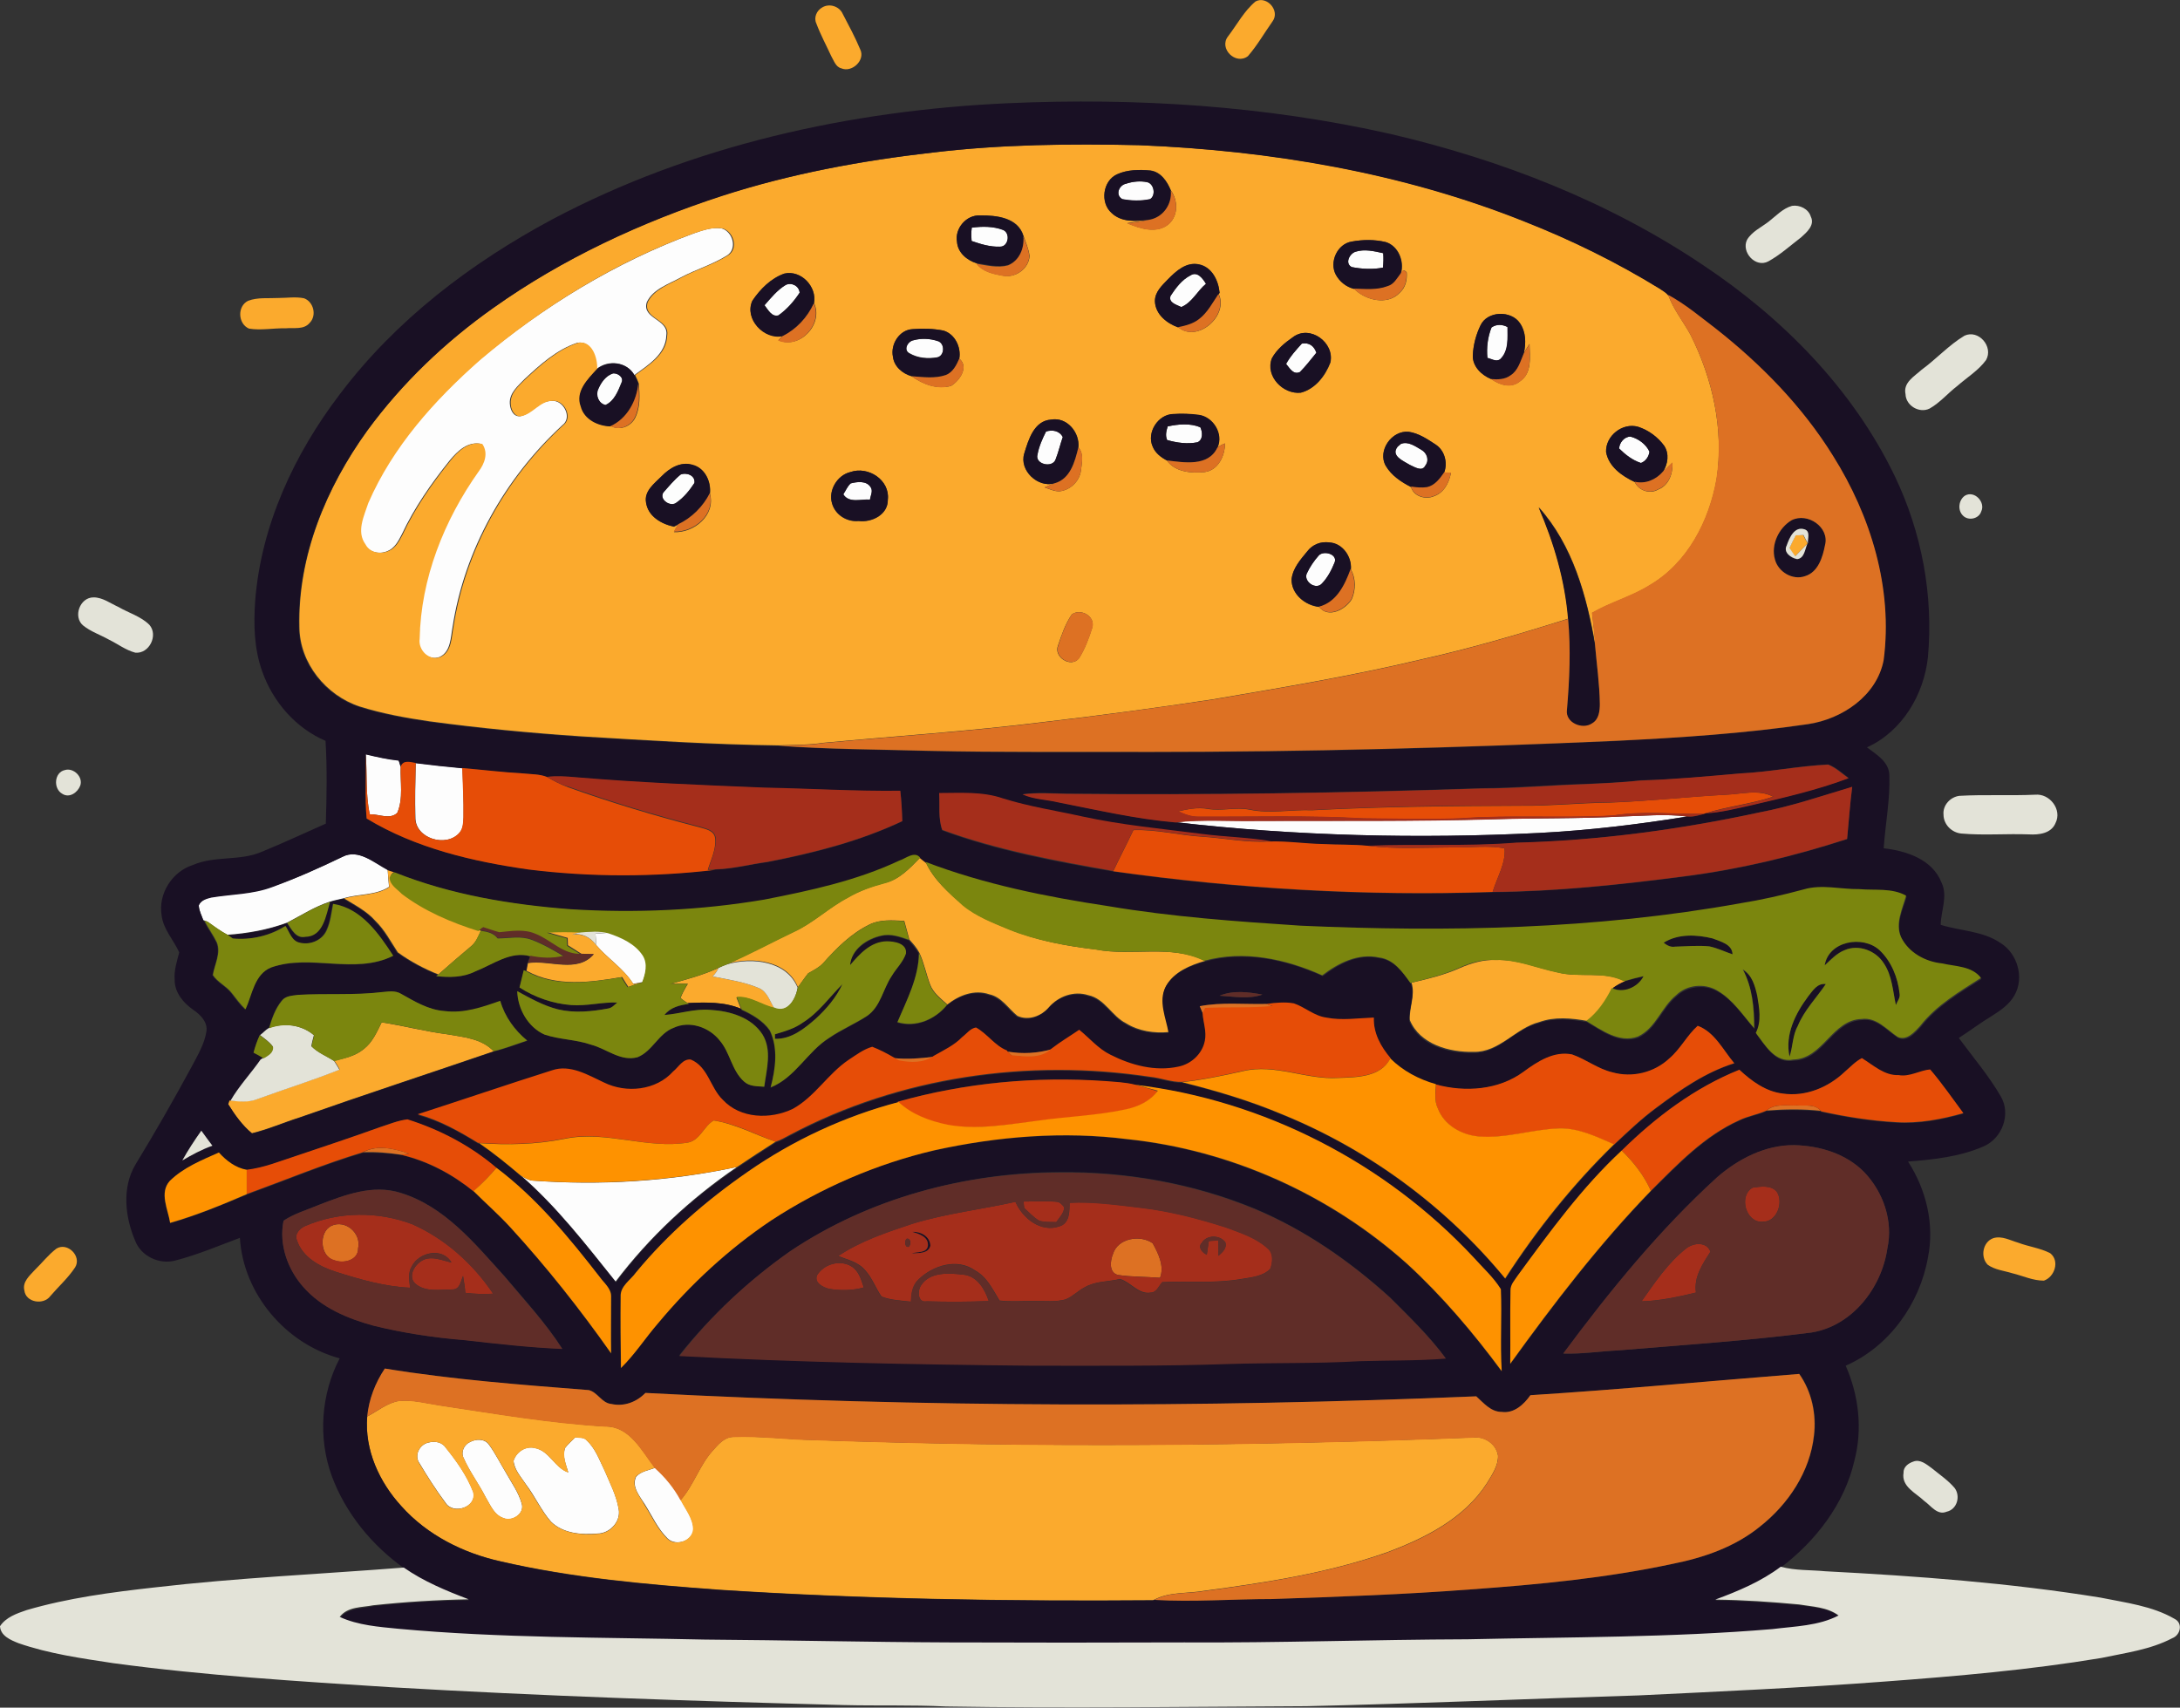 <?xml version="1.0" encoding="utf-8"?>
<!-- Generator: Adobe Illustrator 19.2.0, SVG Export Plug-In . SVG Version: 6.00 Build 0)  -->
<svg version="1.1" id="Layer_1" xmlns="http://www.w3.org/2000/svg" xmlns:xlink="http://www.w3.org/1999/xlink" x="0px" y="0px"
	 viewBox="0 0 768.8 602.3" enable-background="new 0 0 768.8 602.3" xml:space="preserve">
<rect x="0" y="0" width="768.8" height="602.3" fill="#333333" stroke="none"/>
<path fill="#FDFDFD" d="M397.1,64.8c2.4-0.8,5-1,7.5-0.5c2.4,0.6,3.1,4.6,1,6c-3.2,0.7-6.6,0.6-9.8,0
	C393.2,68.8,394.6,65.3,397.1,64.8z"/>
<path fill="#FDFDFD" d="M244.7,82.3c3.2-1.1,6.5-2.3,9.9-1.7c3.9,1.2,5.5,7.2,1.8,9.5c-5.1,3.2-10.9,4.9-16.2,7.7
	c-4.3,2.4-9.9,4.1-12.1,8.8c-1.8,5.9,7.7,5.9,6.9,11.6c-0.2,6.8-6.4,10.5-11.3,14.1c-2.7-4.8-9.3-5.5-13.4-2.1
	c0.2-3.9-1.8-10.2-6.7-9.3c-7.3,2.4-13.1,7.7-18.6,12.8c-2.3,2.4-5.4,4.9-5.2,8.6c0.1,2.1,1.2,4.8,3.7,4.5c4.1-0.8,6.6-5.5,11.1-5.4
	c4.1-0.4,7.4,5.9,3.7,8.6c-20.2,18.6-34.5,43.9-38.7,71.2c-0.7,3.7-0.6,8.6-4.5,10.5c-4,1.6-8-2.4-7.4-6.4
	c0.4-21.2,8.6-41.8,20.8-59c2.2-2.8,3.5-6.4,1.3-9.7c-4.7-1.1-8.4,2.4-11.2,5.8c-6.5,8.1-12.5,16.7-16.9,26.1
	c-1.2,2.3-2.5,4.9-5.1,5.9c-2.8,1.2-6.5,0.5-8-2.4c-3.2-4.5-0.5-10,1-14.6c8.6-19.8,23.4-36.3,39.4-50.4
	C191.7,108,217.1,92.5,244.7,82.3z"/>
<path fill="#FDFDFD" d="M342.7,80.3c3.7-0.5,7.6-0.5,11.1,0.8c2.7,1.1,1.9,6-1.1,5.9c-3.5,0.2-6.8-0.9-10-2
	C342.5,83.4,342.5,81.8,342.7,80.3z"/>
<path fill="#FDFDFD" d="M478,88.8c3.2-1,6.6-0.2,9.8,0.5c0.1,1.7,0.1,3.4-0.1,5.1c-3.6,0.7-7.4,0.5-11-0.2
	C474.2,92.9,475.9,89.5,478,88.8z"/>
<path fill="#FDFDFD" d="M412.8,104.4c1.9-2.8,4-5.7,7.1-7.3c2.4-1.5,4.3,1.2,5.4,3c-3.1,2.5-4.9,6.6-8.7,8.2
	C415,107.5,412,106.8,412.8,104.4z"/>
<path fill="#FDFDFD" d="M277.1,100.5c2.1-1,4.8,0.4,4.9,2.7c-2,3-4.5,5.9-7.5,8c-2.3,0.7-3.7-2.1-4.9-3.6
	C271.9,105,274.1,102.3,277.1,100.5z"/>
<path fill="#FDFDFD" d="M526,115.5c1.8-1.3,3.8-1.1,5.7-0.1c0,3.8,0.5,8.5-2.6,11.4c-1.5,1-3.1-0.2-4.5-0.5
	C524.2,122.6,524.7,118.9,526,115.5z"/>
<path fill="#FDFDFD" d="M322.2,120c2.7-0.7,5.7-0.6,8.5,0.2c2.6,0.8,2.5,5.2-0.1,5.8c-3.3,0.6-6.9,0.3-9.8-1.4
	C318.4,123.4,320.2,120.3,322.2,120z"/>
<path fill="#FDFDFD" d="M459.1,121.2c2.6-0.5,4.3,0.9,5.2,3.3c-1.9,2.3-3.7,4.7-5.8,6.8c-2.4,1-3.6-1.4-4.9-2.9
	C455.1,125.6,457.1,123.4,459.1,121.2z"/>
<path fill="#FDFDFD" d="M216.2,131.7c1.7-0.2,3.8,1.3,3,3.1c-1.2,3-2.5,6.6-5.7,8c-2.4-0.5-3.6-3.4-2.6-5.6
	C212,134.9,213.6,132.6,216.2,131.7z"/>
<path fill="#FDFDFD" d="M411.8,150.4c3.7-0.8,7.9-1.2,11.5,0.3c0.8,1.6,1.1,4.4-1,5.3c-3.6,0.7-7.2,0.2-10.7-0.8
	C410.9,153.6,411.3,152,411.8,150.4z"/>
<path fill="#FDFDFD" d="M368.9,152.2c2.2-0.7,4.8-0.3,5.9,1.9c-0.9,2.6-1.5,5.3-2.5,7.8c-1,3.3-7.5,1.9-6.4-1.7
	C366.4,157.5,367.6,154.8,368.9,152.2z"/>
<path fill="#FDFDFD" d="M575,154c2.8,0.7,5.5,2.7,6.7,5.3c-0.2,1.8-1.4,3.4-3,4c-3-1-5.5-3-7.7-5.1C571.1,156.2,572.8,154,575,154z"
	/>
<path fill="#FDFDFD" d="M494,156.6c2.5-1.1,5.1,0.8,7.2,2c2,1.1,2.9,3.7,1.4,5.6c-1.1,2.3-3.9,0.4-5.5-0.3c-2.2-1.4-6.8-3.1-4.3-6.4
	C493.2,157.4,493.7,156.9,494,156.6z"/>
<path fill="#FDFDFD" d="M240,167.4c2.1-0.9,5.3,0.3,4.9,2.9c-1.7,2.6-3.7,5.1-6.3,6.9c-2.1,1.8-6.2-1-4.7-3.5
	C235.8,171.6,237.7,169.3,240,167.4z"/>
<path fill="#FDFDFD" d="M300,170.5c2.3-0.6,5.5-1,7,1.2c1,1.4,0,3-0.2,4.5c-3.1-0.3-7.4,1.4-9.4-1.9
	C298.3,173.1,298.8,171.6,300,170.5z"/>
<path fill="#FDFDFD" d="M465.1,195.9c1.7-1.8,6.6-0.5,5.6,2.4c-1.1,2.7-2.4,5.4-4.5,7.5c-2.1,2.4-6.5-0.6-5.4-3.4
	C461.9,200,463.4,197.8,465.1,195.9z"/>
<path fill="#FDFDFD" d="M129,266c3.8,0.9,7.7,1.8,11.6,2.2c0.3,0.7,0.5,1.5,0.7,2.2c-0.2,5.4,1,11.2-1.2,16.3
	c-2.6,2.5-6.5,0.4-9.7,0.5C128.9,280.2,129.5,273.1,129,266z"/>
<path fill="#FDFDFD" d="M146.6,269.1c5.5,0.7,11,1.3,16.5,1.8c0.2,5.8,0.5,11.6,0.4,17.4c-0.1,1.8-0.1,3.9-1.4,5.4
	c-4.7,5.4-15.7,2.1-15.6-5.4C146.3,281.9,146.5,275.5,146.6,269.1z"/>
<path fill="#FDFDFD" d="M571.7,288c7.7-0.2,15.5-1,23.2,0c-17.3,2.8-34.8,4.9-52.3,5.8c-42.7,2.1-85.6,1.1-128.1-3.8
	c9.7-1.1,19.4-0.3,29.2-0.5c27.7-0.1,55.4,0.2,83.1-0.6C541.7,288.5,556.7,288.8,571.7,288z"/>
<path fill="#FDFDFD" d="M120.8,302.2c5.6-2.9,11,2.1,15.9,4.3c0.1,2.1,0.3,4.2,0.5,6.3c-4.8,3.1-10.7,2.4-15.9,4
	c-1.6,0.4-3.3,0.7-4.9,1.2c-5.3,1.7-10.1,4.8-15.1,7.4c-6.7,2.5-13.9,3.8-21.1,4.3c-2.5-1.3-4.8-3-7-4.6c-0.3-0.1-1-0.4-1.3-0.5
	l-0.2-0.1c-0.6-1.7-1.6-3.4-1.6-5.3c0.7-1.8,2.8-2.3,4.4-2.8c7.2-1.2,14.6-1.1,21.5-3.7C104.5,309.8,112.7,306.1,120.8,302.2z"/>
<path fill="#FDFDFD" d="M210,329.3c1.6-0.1,3.2-0.2,4.8-0.3c4.6,1.6,9.5,3.7,12.1,7.9c1.8,3,0.9,6.5-0.3,9.5
	c-1.1,0.2-2.2,0.4-3.3,0.6c-3.4-5.4-8.9-8.8-13-13.6C210.2,332.1,210.1,330.7,210,329.3z"/>
<path fill="#FDFDFD" d="M187.7,416.4c24.1,1.8,48.5,0.3,72.2-4.8c-16.3,11.1-30.9,24.7-42.8,40.4c-10.5-13.1-20.8-26.5-33.5-37.5
	C184.9,415.4,186.2,416.2,187.7,416.4z"/>
<path fill="#FDFDFD" d="M199.3,510.7c1-1.4,2.4-2.5,3.6-3.8c1.3,0.3,3-0.1,4,1.1c3.1,2.9,4.5,7,6.3,10.6c1.9,4.5,4.2,8.8,5,13.7
	c0.8,4.4-3.2,8.6-7.5,8.6c-5.7,0.5-12.1,0-16.4-4.2c-3.5-4-5.6-8.9-8.8-13.1c-1.7-2.6-4.1-5.1-4.4-8.4c1-3.1,4.2-5.3,7.5-4.5
	c5.2,1,7,7,11.8,8.6C199.6,516.6,198.2,513.6,199.3,510.7z"/>
<path fill="#FDFDFD" d="M151.1,508.8c2.3-0.6,4.8-0.2,6.2,1.9c3.8,4.7,7.4,9.8,9.6,15.5c1.5,5.4-7.1,8.2-9.8,3.8
	c-3.3-4.4-6.3-9.1-9.1-13.8C145.9,513.4,147.9,509.5,151.1,508.8z"/>
<path fill="#FDFDFD" d="M165.8,508.6c2-1.1,5.1-1.2,6.6,0.9c2.3,3.1,4,6.6,6,9.9c2,3.6,4.5,7,5.6,11c1.1,3.5-3.4,6.4-6.4,5.1
	c-3.4-1.1-4.7-4.7-6.4-7.5c-2.4-4.7-5.6-8.9-7.7-13.7C162.4,512.1,163.7,509.5,165.8,508.6z"/>
<path fill="#FDFDFD" d="M224.3,520.9c1.7-2,4.5-2.3,6.8-3.2c3.6,3.3,6.8,7.1,9.1,11.4c1.7,3.3,4.2,6.4,4.4,10.2
	c-0.2,4.2-6.1,6.2-9.1,3.4c-3.5-3.4-5.5-8-8.1-12.1C225.6,527.7,222.7,524.5,224.3,520.9z"/>
<g>
	<path fill="#FBAA2D" d="M442.8,0.5c4-2.1,8.7,3.3,6,7c-2.9,4.1-5.4,8.5-8.7,12.3c-4.3,3.3-10.4-2.7-7-7
		C436.3,8.6,438.8,3.8,442.8,0.5z"/>
	<path fill="#FBAA2D" d="M290,2.6c2.5-1.5,6-0.4,7.2,2.3c2.2,4.2,4.4,8.3,6.2,12.6c1.8,3.8-3,8.2-6.7,6.6c-2-0.5-2.6-2.7-3.5-4.2
		c-1.8-3.9-3.8-7.6-5.3-11.6C286.9,6.2,288,3.7,290,2.6z"/>
	<g>
		<path fill="#FBAA2D" d="M329,53.8c24.1-2.9,48.4-3.2,72.6-2.6c46.4,1.8,92.9,9.6,136.2,26.9c16.4,6.5,32.4,14.4,47.5,23.6
			c1,0.7,2.2,1.3,3,2.3c1.8,5,5.2,9.2,7.8,13.9c7.9,15.6,11.9,33.6,9.3,51.1c-2.6,14.8-10.2,29.6-23.5,37.4
			c-6.4,4.1-13.9,6-20.4,9.8c0.4,3.8,0.9,7.5,1.1,11.3c-3-17.3-7.9-35.2-19.9-48.6c5.4,12.5,9.3,25.7,10.4,39.3
			c-17.1,5.4-34.4,10.5-52,14.4c-24.3,5.8-49,9.9-73.6,14.1c-19.9,3-39.8,5.7-59.8,8c-25.7,3.2-51.6,4.9-77.4,7.3
			c-5.2,0.8-10.4,0.7-15.6,0.9c-23.3-0.3-46.6-1.8-69.9-3.2c-17.9-1.2-35.7-2.9-53.4-5.3c-8.3-1.2-16.5-2.7-24.5-5.2
			c-11.9-3.9-21.2-15.3-21.3-28c-0.6-25.1,9.5-49.3,24-69.4c12.3-16.8,27.6-31.4,44.6-43.4c24.5-17.4,52.2-30.2,80.7-39.5
			C278.8,61.3,303.8,56.7,329,53.8z M393.9,61.5c-5,2.3-6,10-1.9,13.6c3.4,3.3,8.5,3.1,12.9,2.4c-2.5,0.6-5,0.8-7.4,1.2
			c4.5,1.9,10.6,3.9,14.8,0.2c3.3-3.1,3.1-8.3,0.6-11.8c-1.3-3.2-3.5-6.5-7.2-7C401.8,59.8,397.6,59.8,393.9,61.5z M337.5,85.3
			c0.2,3.8,3.5,6.5,6.9,7.6c2.1,2.9,5.8,3.7,9.2,4.3c4.3,1,9.2-2.3,9.5-6.9c-0.3-2.4-1.3-4.7-2.1-7c-1.9-6.6-9.5-7.4-15.3-7.3
			C340.8,75.7,336.7,80.6,337.5,85.3z M244.7,82.3c-27.6,10.1-53,25.7-75.4,44.7c-16.1,14.2-30.8,30.6-39.4,50.4
			c-1.5,4.6-4.3,10.1-1,14.6c1.5,2.9,5.1,3.6,8,2.4c2.6-1,3.9-3.6,5.1-5.9c4.4-9.4,10.4-18,16.9-26.1c2.7-3.4,6.5-6.9,11.2-5.8
			c2.2,3.2,0.8,6.9-1.3,9.7c-12.2,17.2-20.4,37.8-20.8,59c-0.6,4,3.4,8,7.4,6.4c3.9-1.9,3.8-6.8,4.5-10.5
			c4.2-27.3,18.5-52.6,38.7-71.2c3.6-2.7,0.4-9-3.7-8.6c-4.4-0.1-6.9,4.6-11.1,5.4c-2.5,0.3-3.7-2.5-3.7-4.5
			c-0.2-3.7,2.8-6.2,5.2-8.6c5.5-5.1,11.3-10.4,18.6-12.8c4.9-0.9,6.9,5.4,6.7,9.3c-3.2,3.5-7.6,7.9-5.6,13.1
			c1.2,4.6,6.1,6.9,10.5,7c3.1,1.7,7,0.1,8.5-2.9c1.9-3.8,1.6-8.1,1.3-12.1c-0.4-1-0.8-2-1.3-3c4.9-3.6,11.1-7.3,11.3-14.1
			c0.8-5.7-8.7-5.7-6.9-11.6c2.3-4.7,7.9-6.4,12.1-8.8c5.3-2.8,11.1-4.5,16.2-7.7c3.8-2.3,2.1-8.3-1.8-9.5
			C251.2,80,247.9,81.3,244.7,82.3z M471.1,96.9c1.3,2.4,3.7,4.3,6.4,4.9c3.9,4.1,11.9,6.1,16.2,1.4c2-1.8,2.6-4.5,2.4-7.1
			c-0.8-1-1.4-0.9-2,0.3c1.2-4.3-0.9-9.6-5.3-11c-3.9-0.9-8.1-0.9-12-0.2C471.6,86,468.7,92.5,471.1,96.9z M411.9,98.5
			c-2.1,2.2-4.7,4.5-4.6,7.8c0.2,4.5,4.2,7.7,8.2,9.1c6.8,5.7,17.9-4.1,14.3-11.7l0.3-0.5c-0.4-4.3-2.7-9.1-7.3-10
			C418.3,92.3,414.7,95.6,411.9,98.5z M276.6,96.5c-4.7,1.6-8.5,5.4-11.2,9.5c-3,6.4,4,13.8,10.6,12.5c-0.4,0.4-1.2,1.1-1.5,1.5
			c7.6,3.3,16-5.7,12.6-13.1C288.2,101.2,282.5,95.2,276.6,96.5z M522.1,114.8c-1.6,3.3-2.5,6.8-2.7,10.4c-0.1,3.9,3,7,6.4,8.4
			c2.9,2.1,7,3.5,10.2,0.9c4.4-2.9,3.5-8.7,3.4-13.2c-0.7,1-1.3,2.1-2,3.2c0.8-3.5,0.7-7.5-1.4-10.6
			C532.9,109.4,524.5,109.6,522.1,114.8z M314.9,125.8c0.4,3.5,3.4,6,6.6,6.9c3.9,2.8,9.1,4.8,13.9,3.4c3-1.8,6.4-6.7,2.9-9.6
			c0.7-4-1.5-8.7-5.6-9.9c-3.6-0.7-7.3-0.8-10.9-0.5C317.1,116.4,314,121.5,314.9,125.8z M456,118.9c-2.9,2-5.8,4.4-7.4,7.5
			c-2.4,6.2,3.9,12.8,10.2,12.1c5-1.3,8.6-5.9,10.4-10.6C470.8,120.9,462,114.4,456,118.9z M406.5,157.5c0.9,2.2,2.9,3.8,5,4.9
			c2.9,4.1,8.7,4.6,13.3,4.1c4.8-0.6,7.2-5.7,7.2-10.1c-1,0.4-1.9,0.8-2.7,1.5c2.2-4.8-1.5-10.8-6.6-11.5c-3-0.4-6-0.5-9-0.3
			C408.3,146.2,404.3,152.6,406.5,157.5z M361.2,160c-1.8,6,4.8,12.1,10.6,10.5c-1.1,0.5-2.3,0.9-3.4,1.4c1.7,0.6,3.3,1.4,5.2,1.4
			c3.8-0.4,7.1-3.5,7.6-7.3c0.3-2.7,1.1-6-0.9-8.2c0.6-5.2-4-10.8-9.6-9.8C364.7,148.4,362.7,155.1,361.2,160z M566.4,159.4
			c0.9,5.2,5.6,8.5,10.1,10.6c1.4,3,5.3,4.4,8.2,2.7c3.9-1.5,5.3-5.7,5.1-9.5c-1.1,1-2.2,2.1-3.3,3.2c1.7-2.7,2.3-6.3,0.4-9.1
			c-2.2-3.1-5.5-5.6-9.2-6.7C572.2,148.9,566.2,153.7,566.4,159.4z M488.7,164.3c2,3.4,5.4,5.7,8.9,7.4c0.8,3.3,5,4.6,7.9,3.4
			c3.7-1.2,5.5-4.7,6.2-8.3c-0.8-0.1-1.6-0.1-2.4-0.1c1.3-3.5,0.2-7.8-3-9.9c-2.9-1.9-6-4-9.5-4.5
			C490.8,151.7,485.7,159,488.7,164.3z M233.3,168c-2.5,2.5-6.2,5.2-5.4,9.3c0.6,4.8,5.4,7.6,9.8,8.5l1.6-0.8
			c-0.7,0.8-1.2,1.7-1.6,2.7c7.1,0.3,14.7-6,12.7-13.5c0.5-4.2-1.8-9.1-6.1-10.1C240.1,162.6,236.1,165.1,233.3,168z M299.9,166.5
			c-4.6,1.1-7.8,6.4-6.5,11c1.1,4.1,5.2,6.7,9.4,6.3c4.7,0.6,10.4-2.3,10.3-7.5C313.9,169.3,306.1,164.3,299.9,166.5z M461,194.5
			c-2.4,2.9-5,6-5.5,9.8c-0.1,5.3,4.8,9.3,9.7,9.8c3.3,4.1,9.3,0.9,11.5-2.7c1.5-3.3,1.5-7.4-0.3-10.6c0.3-4.4-3-9.2-7.6-9.4
			C465.8,190.8,462.8,192.1,461,194.5z M378,216.7c-2.3,3.3-3.6,7.2-4.9,11c-1.6,4.1,4.6,8,7.4,4.5c2.1-3.3,3.5-7.1,4.7-10.9
			C386.3,217.3,381.1,214.5,378,216.7z"/>
	</g>
	<path fill="#FBAA2D" d="M98.2,105.1c3,0,6-0.5,9,0.1c3.4,1.2,4.6,6.1,2,8.7c-2.1,2.5-5.6,1.6-8.5,1.9c-4.3-0.1-8.7,0.8-12.9,0.1
		c-3.9-1.7-4.2-7.9-0.3-9.8C90.9,104.8,94.6,105.3,98.2,105.1z"/>
	<path fill="#FBAA2D" d="M633.2,188.8c0.9,0,1.8-0.1,2.7-0.1c0.5,1,1,2,1.6,3l-0.2,0.2c-1.5,1.4-2.9,2.9-4.3,4.4c-0.7-1-1.4-2-2-2.9
		C631.7,191.8,632.5,190.3,633.2,188.8z"/>
	<path fill="#FBAA2D" d="M324.5,302.5c0.6,0.5,1.2,1,1.9,1.5c2.9,6.3,8.2,11,13.4,15.3c4.8,4,10.7,6.2,16.4,8.6
		c9.7,3.9,20,5.8,30.4,7c12.7,2.5,26.4-1.9,38.4,4c-5.2,1.5-10.9,3.8-13.7,8.8c-2.7,5.2,0.1,11,1,16.3c-5.3,0.5-10.7-0.3-15.2-3.1
		c-5-2.5-7.5-8.7-13.3-9.9c-5-1.6-10.5,0.3-13.9,4.3c-2.7,3.1-7.2,4.8-11.1,3c-3.2-2.6-5.6-6.7-9.9-7.6c-5.2-1.8-10.7,0.3-14.8,3.6
		c-2.3-2.1-5-4.1-6.1-7.1c-1.4-3.7-2.1-7.6-3.8-11.2c-0.9-1.7-2.2-3.2-3.5-4.6c-0.6-2.2-1.2-4.4-1.8-6.6c-4.1-0.2-8.5-0.6-12.3,1.3
		c-6.4,3.1-11.6,8.3-16.3,13.6c-1.5,1.6-3.4,2.5-5.3,3.6c-1.3,1.6-2.4,3.3-3.6,4.9c-3.8-9.5-16.1-10.8-24.8-8.3
		c8-3.5,15.6-7.6,23.4-11.3c6.9-3.1,12.4-8.6,19.1-12.1c4-2.3,8.4-3.9,12.9-5.1C317.1,310.3,320.9,306.2,324.5,302.5z"/>
	<path fill="#FBAA2D" d="M136.7,306.5c0.9,0.3,1.8,0.6,2.8,0.9c-1,0.3-1.6,0.9-1.8,1.9c0.1,2.6,2.6,4,4.3,5.7
		c8,6.1,17.4,10.1,27,13.1l0.6,0.2c-0.9,1.9-1.7,4-3.4,5.4c-3.9,3.3-7.8,6.6-11.6,10c-5-2-9.9-4.6-14.3-7.8
		c-2.5-3.8-4.6-7.9-7.9-11.1c-3-3.4-7.1-5.5-11-7.9c5.3-1.6,11.1-0.9,15.9-4C137,310.7,136.9,308.6,136.7,306.5z"/>
	<path fill="#FBAA2D" d="M193.2,328.8c3.9-0.3,7.8-0.2,11.8-0.1c-1.1,0.3-2.2,0.6-3.2,1c3.5-0.6,6.6,1,8.6,3.8
		c4.1,4.8,9.6,8.2,13,13.6c1.1-0.2,2.2-0.4,3.3-0.6c-1.7,0.4-3.4,1-5.1,1.6c-0.8-1.2-1.5-2.4-2.2-3.5c-11.1,1.9-23.3,3.6-33.7-2.2
		c0.1-0.7,0.4-2.1,0.5-2.7c7.6-1.2,17.3,3.7,23.2-3.1c-1.4-0.1-2.8-0.1-4.2-0.1c-1.6-1-3.3-2.1-4.9-3.1c0-0.6-0.1-2-0.1-2.6
		C197.8,330.1,195.5,329.5,193.2,328.8z"/>
	<path fill="#FBAA2D" d="M514.7,341.5c4.1-1.8,8.5-3.1,13-2.9c7.5-0.3,14.5,2.9,21.8,4.4c7.8,2,16.1-0.7,23.6,3.1
		c-1.5,0.6-3,1.4-4.3,2.4c-2.2,4.4-5,8.6-9,11.6c-5.6-1-11.5-1.6-17,0.4c-8.3,2.1-14,10.7-23.1,10.5c-8.5,0.2-18.9-2.6-22.5-11.2
		c-0.3-4.4,2-8.7,0.6-13.2C503.5,345.3,509.3,343.9,514.7,341.5z"/>
	<path fill="#FBAA2D" d="M236.6,347c5.7-1.6,11.4-3.1,16.8-5.6c-0.5,1.1-1.2,2.1-2.1,3c5.5,1.1,11.1,1.9,16.3,4.1
		c2.9,1.2,3.9,4.5,5.4,7.1c-4.5-1-8.4-4.3-13.3-3.8c0.5,1.3,1.1,2.7,1.6,4c-6-2.5-12.5-2.3-18.8-2c-0.9-0.6-1.7-1.1-2.5-1.8
		c0.7-1.8,1.6-3.4,2.6-5C240.6,346.9,238.6,347,236.6,347z"/>
	<path fill="#FBAA2D" d="M128.3,370c3.1-2.4,4.6-6,6.3-9.4c7.7,1.2,15.3,3.2,23.1,4.2c5.7,1,12.2,1.5,16.4,6
		c-22.8,7.8-45.7,15.3-68.4,23.3c-5.7,1.8-11.1,4.2-16.9,5.6c-3.4-2.8-6-6.5-8.4-10.3l0.4-1.3l0.6,0c3.2,0.4,6.6,0.7,9.7-0.6
		c9.5-3.5,19.3-6.5,28.7-10.3c-0.6-1.1-1.2-2.1-1.9-3.1C121.5,373.3,125.3,372.5,128.3,370z"/>
	<path fill="#FBAA2D" d="M703,436.7c3-0.9,5.9,0.8,8.7,1.6c3.7,1.4,7.8,1.9,11.3,3.7c3.5,2.7,1.6,8.4-2.2,9.7
		c-3.9,0-7.4-1.7-11.1-2.6c-2.9-0.9-6.2-1.2-8.7-3C698.3,443.4,699.2,438,703,436.7z"/>
	<path fill="#FBAA2D" d="M19.9,440.4c3.9-2.4,9,2.7,6.6,6.6c-2.5,3.8-5.9,6.8-8.8,10.2c-2.4,3.2-8.6,2.2-9.1-2
		c-0.8-3.1,1.9-5.3,3.8-7.4C14.8,445.5,17,442.6,19.9,440.4z"/>
	<g>
		<path fill="#FBAA2D" d="M129.5,499.6c3.7-1.9,7-4.8,11.2-5.5c4.9-0.5,9.8,0.9,14.6,1.6c19.4,2.9,38.7,6.2,58.3,7.4
			c8.6,0,12.8,8.7,17.4,14.6c-2.3,0.9-5.1,1.3-6.8,3.2c-1.6,3.5,1.4,6.8,3,9.7c2.6,4.1,4.6,8.6,8.1,12.1c2.9,2.9,8.9,0.8,9.1-3.4
			c-0.1-3.8-2.7-6.9-4.4-10.2c4.6-5.2,6.6-12.1,11.2-17.3c2-2.2,4.1-4.9,7.3-5c9.7-0.4,19.3,0.9,29,1.1c77.3,2.7,154.7,2.1,232-0.9
			c4-0.5,8.2,2.3,8.8,6.4c0.1,3.6-2.1,6.7-3.9,9.7c-8,12.5-22,19.5-35.5,24.5c-20.8,7.3-42.6,10.6-64.3,13.5
			c-5.8,1-12.1,0.3-17.5,3.1l-0.5,0.2c-51,0.4-102.1-0.4-153-3.7c-25.8-1.9-51.8-4.2-77-10c-13.2-2.9-26-9.3-35.1-19.5
			C133.8,522.8,128.5,511.4,129.5,499.6z M199.3,510.7c-1,2.9,0.4,5.9,1.1,8.7c-4.8-1.6-6.6-7.7-11.8-8.6c-3.3-0.8-6.5,1.4-7.5,4.5
			c0.2,3.2,2.7,5.7,4.4,8.4c3.1,4.2,5.3,9.1,8.8,13.1c4.3,4.1,10.7,4.7,16.4,4.2c4.3,0,8.3-4.2,7.5-8.6c-0.8-4.8-3.1-9.2-5-13.7
			c-1.8-3.7-3.2-7.8-6.3-10.6c-1-1.2-2.6-0.8-4-1.1C201.6,508.2,200.3,509.3,199.3,510.7z M151.1,508.8c-3.2,0.7-5.1,4.5-3.2,7.4
			c2.9,4.7,5.8,9.4,9.1,13.8c2.7,4.5,11.3,1.6,9.8-3.8c-2.2-5.7-5.8-10.8-9.6-15.5C155.9,508.6,153.3,508.2,151.1,508.8z
			 M165.8,508.6c-2.1,0.9-3.4,3.5-2.3,5.6c2.1,4.8,5.3,9,7.7,13.7c1.7,2.8,3,6.4,6.4,7.5c3,1.3,7.5-1.6,6.4-5.1
			c-1.1-4-3.6-7.4-5.6-11c-2.1-3.3-3.7-6.8-6-9.9C171,507.4,167.9,507.5,165.8,508.6z"/>
	</g>
</g>
<g>
	<g>
		<path fill="#191024" d="M194.7,77.4C244.1,51.2,300,38.9,355.6,36.4c45.2-2,90.8,0.9,135,10.9c38.9,9.1,76.7,23.8,110,46.2
			c28.1,18.7,52.8,43.7,67.6,74.4c9.5,19.8,13.7,42.1,11.7,63.9c-1.4,13.2-9.1,26.2-21.5,31.8c3.3,2.5,7.7,5,7.9,9.7
			c0.3,8.7-1.4,17.3-2,25.9c8,0.9,17.2,3.9,20.4,12.1c2.3,4.8-0.2,9.9-0.3,14.9c7,2.2,14.8,2.1,21.1,6.4c6,3.7,8.5,12.3,4.9,18.5
			c-1.8,3.2-4.9,5.3-7.9,7.2c-4,2.4-7.8,5.3-11.7,7.8c5,6.8,10.5,13.2,14.8,20.6c3.7,6.3,0.5,14.9-6.2,17.7
			c-8.3,3.6-17.5,4.6-26.5,5.3c6.4,9.9,9.4,22.2,7,33.9c-2.9,16.3-13.7,31.4-29,38.1c4.6,10.4,6,22.3,3.1,33.4
			c-3.5,15.3-13.6,28.4-26,37.8c-7,5.2-15,8.6-23.1,11.6c9.9,0.1,19.8,0.8,29.7,1.7c4.8,0.7,10,0.9,14,3.9
			c-7.2,3.7-15.5,3.9-23.3,4.8c-35.8,3.1-71.7,2.8-107.5,3.6c-33.3,0.1-66.7,1.2-100,1.1c-27.7,0.1-55.3,0-83,0
			c-28.7-0.1-57.3-0.8-86-1c-36-0.8-72.1-0.5-108-3.8c-7.1-0.7-14.3-1.2-20.8-4.2c2.8-3.6,7.8-3.2,11.8-4.1
			c11.2-1.3,22.4-1.9,33.7-2.1c-7.9-3-15.9-6.3-22.9-11.2c-11.4-8.1-20.7-19.4-25.6-32.6c-4.9-13.5-3.8-28.9,2.8-41.5
			c-19-5.1-34-22.7-35.2-42.5c-7.5,2.8-15,6-22.8,8c-5.6,1.5-12-1.5-14.1-6.9c-3.6-8.4-4.8-18.8,0.1-27
			c6.9-11.3,13.4-22.7,19.7-34.3c2.1-4,4.6-8.1,5.3-12.6c0.5-3.3-2.1-5.9-4.6-7.6c-3.5-2.4-6.6-6.1-6.6-10.5
			c-0.3-3.4,0.8-6.6,1.6-9.8c-2-4.4-5.6-8.1-6.2-13c-1.3-7.6,3.7-15.5,11-17.8c7.8-3.4,16.7-1.3,24.4-4.7c7.6-3.1,15-6.6,22.5-9.9
			c0.3-9.7,0.5-19.5-0.1-29.2c-10.5-4.5-18.5-13.7-22.3-24.4c-2.9-8-3.1-16.7-2.5-25.1c2.1-26.6,13.8-51.7,29.8-72.7
			C139.7,112.7,166.2,92.7,194.7,77.4z M329,53.8c-25.2,2.8-50.2,7.5-74.3,15.3c-28.6,9.3-56.2,22.1-80.7,39.5
			c-17,12-32.3,26.6-44.6,43.4c-14.5,20.1-24.6,44.3-24,69.4c0.1,12.7,9.5,24.1,21.3,28c8,2.5,16.3,4,24.5,5.2
			c17.7,2.4,35.6,4.1,53.4,5.3c23.3,1.4,46.6,2.9,69.9,3.2c17.3,1.3,34.8,1.3,52.1,1.8c26.3,0.7,52.7,0.4,79,0.4
			c54.7,0.1,109.4-1.5,164-3.9c22.7-1.2,45.4-2.6,67.9-5.9c12.1-1.8,24.3-10,26.7-22.6c3.4-25.2-4.5-50.8-17.9-72.1
			c-10.8-17.3-25.3-32.2-41.3-44.8c-5.5-4.1-10.8-8.6-16.8-11.9c-0.8-1-2-1.6-3-2.3c-15.1-9.3-31-17.1-47.5-23.6
			C494.5,60.9,448,53.1,401.6,51.2C377.4,50.7,353.1,50.9,329,53.8z M129.3,288.7c17.3,10.5,37.5,15.2,57.4,17.9
			c21.9,2.7,44.1,2.7,65.9,0.1c6.1-0.2,12-1.8,18-2.6c16.3-3.1,32.5-7.3,47.6-14.4c-0.1-3.6-0.3-7.2-0.7-10.7
			c-16,0.2-31.9-0.8-47.8-1.1c-22.3-0.9-44.7-1.8-67-3.7c-3.3-0.3-6.6-0.5-9.8-0.1c-2.6-1.1-5.5-1-8.2-1.2
			c-7.2-0.4-14.4-1.3-21.6-1.9c-5.5-0.5-11-1.1-16.5-1.8c-2-0.3-4.5-1.2-5.3,1.3c-0.2-0.7-0.5-1.5-0.7-2.2
			c-3.9-0.4-7.8-1.3-11.6-2.2C129.2,273.6,128.6,281.2,129.3,288.7z M613.7,272.8c-11.7,1.1-23.3,2.2-35,2.4
			c-6.6,0.8-13.3,1-19.9,1.3c-12,0.3-24,1.4-36,1.5c-48.9,1.6-97.8,2.5-146.7,1.9c-5.1-0.1-10.3-0.5-15.4,0.2
			c3.9,1.7,8.3,1.8,12.5,2.8c13.8,2.8,27.5,5.9,41.5,7.1c42.5,4.9,85.4,5.9,128.1,3.8c17.5-0.9,35-3,52.3-5.8c2.1,0.2,4.2-0.5,6.2-1
			h-0.6l0.8-0.2c5.6-0.3,11-1.7,16.4-2.9c11.5-2.7,23-5.4,34.1-9.5c-2.3-1.7-4.5-3.8-7.2-4.8C634.3,270.1,624,272.3,613.7,272.8z
			 M620.7,286.5c-28.3,6.1-57.1,10-86,10.8c-17.5,1.4-35,0.4-52.5,1.1c-5.2-0.6-10.4-0.4-15.5-0.6c-6.4-0.1-12.7-1.1-19.1-0.9l0.7,0
			c-8.1-1.4-16.4-1.6-24.6-2.6c-14-1.7-28.1-3-41.9-6.1c-9.4-2.1-18.9-3.5-28.1-6.4c-7.2-2.5-15-1.9-22.5-1.9
			c0.3,4.3-0.4,8.8,1.1,13c19.4,7.2,40,11,60.3,14.5c44.3,6.3,89.1,8.8,133.8,7.3c22.5-0.2,45-2.6,67.4-5.5
			c19.6-2.5,38.8-7.1,57.6-13.2c0.6-6.1,1-12.3,1.8-18.4C642.5,280.7,631.8,284.4,620.7,286.5z M120.8,302.2
			c-8.1,3.9-16.3,7.6-24.8,10.7c-6.9,2.6-14.3,2.5-21.5,3.7c-1.7,0.4-3.7,1-4.4,2.8c0.1,1.9,1,3.5,1.6,5.3l0.2,0.1
			c1.3,2.7,3.1,5,4.4,7.7c1.5,3.9-0.7,7.7-1.4,11.5c1.7,2.6,4.8,3.9,6.7,6.4c1.5,2,3,4,4.8,5.7c2.4-5.2,3.1-12.4,9.1-14.8
			c13.9-4.9,29.4,2.7,43-4.1c-5.1-7.9-11.3-16.7-21.2-18.3c-0.6,3.1-0.9,6.3-2.3,9.2c-1.5,3.6-5.9,5.4-9.5,4.5
			c-2.9-0.4-3.7-3.8-5.1-5.9c-5.5,3.4-12.2,5-18.6,4.4c-0.4-0.3-1.3-0.9-1.7-1.2c7.2-0.5,14.3-1.8,21.1-4.3c1.5,2.2,3.1,5.6,6.3,4.9
			c6.3-0.1,7.3-7.6,8.7-12.3c1.6-0.5,3.3-0.8,4.9-1.2c3.8,2.4,8,4.4,11,7.9c3.3,3.2,5.4,7.3,7.9,11.1c4.4,3.2,9.3,5.8,14.3,7.8
			l-0.6,0.5c4.7,0.5,9.5,0.5,13.8-1.7c6.2-2.4,12.4-7.3,19.4-5.3c-0.3,0.8-0.6,1.7-0.9,2.5c-0.1,0.7-0.4,2-0.5,2.7l-0.7-0.3
			c-0.5,2-1,4.1-1.5,6.1c5.4,3.5,11.7,5.7,18.2,6.2c5.5,0.5,10.8-1.1,16.3-0.9c-1,0.8-1.9,1.9-3.2,2.1c-5.8,1.1-11.9,1.7-17.8,0.3
			c-5.1-1.3-9.7-3.9-14.3-6.4c0.1,6.3,3.8,12.6,9.6,15.3c5.4,1.8,11.2,1.8,16.5,3.6c5.4,1.4,10.4,6,16.3,4.4
			c5.3-2.1,7.4-8.4,12.8-10.4c5.6-2.6,12.5-0.2,16.2,4.5c3.7,4.3,4.2,10.6,8.5,14.4c1.9,1.9,4.7,1.6,7.2,1.9
			c0.8-6,2.8-12.8-0.6-18.4c-3.9-6.1-11.5-8.3-18.4-8.7c-5.5-0.5-10.8,1.5-16.2,1.8c2.1-2.7,5.4-3.5,8.6-3.9l-0.5-0.3
			c6.3-0.3,12.9-0.5,18.8,2l0.2,0.5c3.7,1.7,7.5,3.8,9.9,7.3c3.1,6.3,2,13.6,0.3,20.1c8.6-3.5,12.9-12.7,20.7-17.5
			c4.3-2.9,9-4.9,13.3-7.7c4.8-3.3,5.6-9.5,8.7-14.1c1.6-2.7,4-4.9,5-7.9c0.4-3.6-4.2-4.4-6.8-4.3c-5.6,0.1-9.5,4.4-12.9,8.4
			c0.6-5.6,6-9.2,11-10.4c3.4-0.9,6.7,0.4,9.8,1.5c1.2,1.5,2.5,2.9,3.5,4.6c-0.1,8.7-4.3,16.6-7.6,24.4c6.5,2,13.4-1,17.5-6.1
			c4.1-3.2,9.6-5.4,14.8-3.6c4.3,1,6.7,5,9.9,7.6c3.9,1.8,8.4,0.1,11.1-3c3.4-3.9,8.9-5.9,13.9-4.3c5.8,1.2,8.3,7.3,13.3,9.9
			c4.5,2.8,10,3.6,15.2,3.1c-0.9-5.3-3.7-11.1-1-16.3c2.8-5,8.5-7.3,13.7-8.8c14-4,28.8-0.7,41.7,5.1c5.7-4.4,12.6-8,20-6.3
			c5.2,0.6,8.3,5.1,11.1,9c1.5,4.4-0.9,8.8-0.6,13.2c3.5,8.6,14,11.4,22.5,11.2c9.1,0.2,14.7-8.4,23.1-10.5c5.5-2,11.3-1.4,17-0.4
			c5.4,3.2,11.5,7.9,18.2,5.5c6.3-3,8.3-10.4,13.5-14.6c3.7-3.6,9.9-4.3,14.4-1.7c5.5,3.1,9,8.6,13.1,13.3c0-7.1-0.7-14.3-4-20.7
			c3.3,2,4.4,5.8,5.1,9.3c0.7,4.3,1.6,9.1-0.5,13.1c3.3,4.3,6.8,10.7,13.3,9.4c10.4-0.3,13.6-14,24-14.3c5.2-0.7,8.7,3.7,12.7,6.3
			c3.2,1.5,6-1.7,8-3.9c5.7-7.3,13.7-12,21.4-16.9c-3.2-4.2-9-4-13.7-5.1c-5.9-0.6-11.8-3.8-14.5-9.3c-2.2-4.8,0.4-9.9,1.8-14.6
			c-5-2.8-11-1.8-16.5-2.3c-6.5,0.1-13.2-1.8-19.6,0.1c-7.4,2-14.9,3.7-22.4,4.9c-51.1,9.2-103.3,10.2-155,7.9
			c-22.7-1.5-45.5-3-67.9-6.9c-21.9-3.3-43.7-7.7-64.4-15.6c-0.6-0.5-1.3-1-1.9-1.5c-2-2.5-5.2,0.4-7.5,1.1
			c-14.9,7-31.1,10.5-47.2,13.5c-22.5,3.8-45.4,4.8-68.1,3.4c-21.2-1.7-42.4-5.1-62.2-13c-0.9-0.3-1.9-0.6-2.8-0.9
			C131.8,304.3,126.4,299.3,120.8,302.2z M105.1,350.9c-2,0.3-4.4,0.3-5.8,2c-2.3,2.8-3.5,6.3-4.5,9.7c-1.2,0.6-2,1.7-2.9,2.6
			l-0.2-0.2c-0.9,1.9-1.7,4-2.2,6.1c1.2,0.7,2.4,1.3,3.6,2l-1,0.6c-3.4,4.9-7.6,9.3-10.6,14.5l-0.6,0l-0.4,1.3
			c2.3,3.7,4.9,7.4,8.4,10.3c5.8-1.4,11.2-3.8,16.9-5.6c22.7-8,45.6-15.5,68.4-23.3c4-1,7.9-2.5,11.8-3.8c-4.4-3.7-7.9-8.4-9.5-14
			c-6.3,2.3-12.8,4.5-19.6,3.6c-5.7-0.4-10.6-3.5-15.4-6.1c-2-1.3-4.4-0.8-6.6-0.6C124.9,351.1,115,350.4,105.1,350.9z M430.1,351.2
			c5,0.3,10.4,1.3,15.1-0.4C440.3,349.9,434.9,349.2,430.1,351.2z M446.6,354.1c-7.8,0.2-15.8-0.7-23.5,0.8c0.3,0.7,0.9,2,1.1,2.7
			c0.2,3.3,1.5,6.5,0.8,9.8c-0.8,4.6-4.8,8.2-9.3,9.1c-8.2,1.8-16.7-0.5-24-4.2c-4.3-2.1-7.4-5.8-11-8.8c-3.2,2.2-6.6,4.2-9.7,6.6
			c-5.1,1.5-10.4,1.8-15.7,0.9l-0.1-0.2c-4.3-1.8-6.9-6-10.9-8.1c-2,0.2-3.4,2.2-4.9,3.4c-2.9,2.9-6.5,4.7-10,6.6
			c-4.7,0.7-9.4,1-14.2,0.5c-2.4-1.5-4.9-2.8-7.5-3.7c-3,0.9-5.6,2.9-8.3,4.6c-7.3,4.9-11.9,13-19.7,17.3
			c-7.8,3.8-18.4,3.5-24.7-3.2c-4.5-4.2-5.2-11.8-11.3-14.2c-2.8-0.3-4.3,2.7-6.2,4.2c-6.1,6.7-16.5,7.8-24.4,3.9
			c-5.6-2.6-11.9-6.5-18.3-4.3c-15.8,5-31.6,10.4-47.4,15.5c7.6,2.1,14.6,5.9,21.3,10.1l0.4,0c5.1,3.5,9.9,7.4,14.6,11.4
			c12.7,11,23,24.4,33.5,37.5c11.8-15.8,26.5-29.4,42.8-40.4c4.5-3,9-6,13.6-8.9c1.8-0.6,3.5-1.6,5.2-2.5c38.6-20.5,84-27,127-20.4
			c3.7,0.4,7.4,1.9,11.2,1.8c12,3,23.8,6.5,35.2,11.3c30.5,12.4,57.7,32.5,78.7,57.9c11.1-17.1,23.8-33.1,38.4-47.3
			c4.8-4.4,9.6-9.1,14.9-13c8.5-6.3,17.3-12.6,27.5-15.7c-4-4.6-6.9-11-12.9-13.2c-3.8,3.4-6.1,8.2-10,11.5
			c-5.3,5-13.1,6.9-20.1,4.9c-5.1-1.2-9.3-4.6-14.2-6.3c-6.4-1.3-12.2,2.5-17.1,6.1c-8.8,6.4-20.6,7.3-30.9,4.5
			c-6-1.7-11.6-4.7-16.1-9.1c-3.5-4-6.1-8.9-5.9-14.3c-5.6,0.2-11.2,1.1-16.8,0c-4.2-0.6-7.4-3.7-11.4-5
			C453,353.3,449.8,353.7,446.6,354.1z M650.5,378.1c-5.7,5.4-13.7,8.8-21.7,7.7c-6-0.7-11-4.4-15.3-8.4
			c-15.8,6.2-29.5,16.7-41.5,28.5c-14.1,13-25.3,28.7-36.6,44c-1.1,1.7-2.7,3.3-2.7,5.5c-0.2,8.6,0.1,17.2-0.1,25.8
			c15.4-21.3,31.4-42.2,49.6-61c9.5-9.3,18.9-19.4,31.2-24.9c3.1-1.5,6.5-2,9.6-3.4c6.4-0.5,12.7-0.5,19.1,0.1l0.2,0.2
			c8.7,1.9,17.5,3.3,26.4,3.8c8,0.5,16-1,23.7-3.2c-3.8-5.2-7.5-10.5-11.7-15.4c-3.7,0.3-7.2,2.7-11.1,2c-5.1,0.2-9-3.4-13-6
			C654.2,374.4,652.5,376.4,650.5,378.1z M316.6,388.6l0.2,0.2c-19,5-37.1,13.4-53.2,24.6c-14.5,10.1-28.1,21.8-39.4,35.5
			c-2,2.7-5.6,4.8-5.4,8.5c-0.1,8.4,0,16.8,0.1,25.2c4.9-4.8,8.6-10.6,13.1-15.8c11.5-13.8,24.9-26.2,39.8-36.2
			c17.6-11.6,37.2-20.1,57.7-24.8c22.3-4.9,45.4-6.8,68.1-3.9c36.4,3.9,71.3,19.6,98.6,44c12.4,11.4,23.4,24.3,33.3,37.8
			c-0.5-9.6,0.1-19.3-0.3-28.9c-2.6-4.3-6.4-7.6-9.7-11.3c-31.1-33.3-74-55.4-119.3-60.8c-3.5-0.9-7-1-10.6-1.3
			C365.2,379.5,340.3,381.9,316.6,388.6z M133.9,397.6c-9.7,3.5-19.4,6.8-29.2,10.1c-5.9,1.9-11.6,4.3-17.8,5
			c-4-0.7-7.2-3.2-9.8-6.1c-6.1,2.7-12.5,5.3-17.3,10c-3.8,4.2-0.6,10.1,0.2,14.9c9.2-2.7,18.1-6.4,27-10.1
			c13.7-5,27.1-10.6,41.1-14.8c4.5-0.1,9,0.2,13.5,0.8c9.4,2.3,18,6.9,25.5,12.9c4.3,4.3,8.9,8.3,13,12.8
			c12.8,14,24.5,28.9,35.5,44.4c-0.1-6.7,0-13.4,0-20.1c0.1-2.8-2.5-4.7-4-6.8c-10.8-14-22.2-27.8-36.4-38.5
			c-9.2-7.8-20-13.5-31.4-17.1C140.3,395.2,137.1,396.5,133.9,397.6z M64.3,409.3c3.4-2,6.9-3.9,10.6-5.1c-1.4-1.7-2.7-3.5-3.9-5.3
			C68.6,402.2,66.3,405.6,64.3,409.3z M605.6,415.2c-20.4,18.6-37.9,40.1-54.3,62.2c6.5,0.3,12.9-0.8,19.4-1.1
			c22.7-1.9,45.5-3.4,68.1-6.3c14.4-2.3,24.8-15.8,26.8-29.7c2.1-9.6-1.5-19.8-8.1-26.8c-6.4-6.6-15.8-9.4-24.8-9.6
			C622.5,403.9,613.1,408.7,605.6,415.2z M278.7,441.3c-14.7,10.4-28,22.7-39.2,36.8c41.3,2.2,82.7,3,124.1,3.4
			c23.3,0,46.5,0.2,69.8-0.6c15.4-0.4,30.8-0.1,46.2-1c10.1-0.3,20.2-0.1,30.2-0.9c-5.7-7.8-12.7-14.5-19.6-21.4
			c-14.1-12.8-30.1-23.9-47.7-31.3c-21.8-9-45.4-13.1-68.9-12.9C340.3,413.6,306.6,422.6,278.7,441.3z M112.4,425
			c-4.2,1.8-8.6,3-12.4,5.5c-1.7,8.3,1.4,17.2,7,23.4c6.4,7.3,15.5,11.1,24.7,13.6c10.5,2.6,21.3,4.3,32.1,5.1
			c11.5,1.3,23,2.6,34.5,3.1c-5.9-9.2-13.4-17.3-20.4-25.6c-10.5-11.6-21.1-24.6-36.6-29.4C131.5,417.6,121.5,421.5,112.4,425z
			 M129.5,499.6c-1,11.8,4.3,23.2,12.1,31.7c9.1,10.2,21.9,16.6,35.1,19.5c25.3,5.9,51.2,8.1,77,10c50.9,3.3,102,4.1,153,3.7
			l0.5-0.2c13.8,0.8,27.7-0.3,41.5-0.3c23.3-0.8,46.7-1.6,70-3.4c23.9-1.7,47.8-4,71.2-9c11-2.2,22-6,30.9-13.2
			c9.9-7.9,17.5-19.3,19-32.1c0.9-7.5-0.8-15.5-5.2-21.7c-31.6,2.6-63.2,5.5-94.8,7.5c-2.3,3.3-5.8,6.5-10.1,5.9
			c-3.9,0-6.4-3.1-9-5.5c-97.6,4.1-195.4,4-293-1.2c-3.1,3.2-7.5,4.9-12,3.9c-3.4-0.3-4.9-4.2-8-4.9c-24-1.8-48.1-3.7-71.9-7.6
			C132.3,487.8,130.1,493.6,129.5,499.6z"/>
	</g>
	<g>
		<path fill="#191024" d="M393.9,61.5c3.6-1.7,7.9-1.7,11.8-1.3c3.6,0.5,5.9,3.8,7.2,7c0.5,5-2.9,9.8-8,10.3
			c-4.3,0.6-9.5,0.9-12.9-2.4C387.9,71.5,388.9,63.8,393.9,61.5z M397.1,64.8c-2.5,0.5-3.9,4-1.3,5.4c3.2,0.6,6.6,0.7,9.8,0
			c2.1-1.3,1.4-5.4-1-6C402.1,63.7,399.5,64,397.1,64.8z"/>
	</g>
	<g>
		<path fill="#191024" d="M337.5,85.3c-0.9-4.7,3.3-9.6,8.1-9.3c5.7-0.1,13.4,0.8,15.3,7.3c0.4,4-1.3,8.6-5.3,10.1
			c-3.7,1-7.5-0.1-11.2-0.6C341,91.8,337.8,89.1,337.5,85.3z M342.7,80.3c-0.2,1.5-0.2,3.1-0.1,4.7c3.2,1.1,6.6,2.1,10,2
			c3,0.1,3.8-4.8,1.1-5.9C350.3,79.8,346.4,79.8,342.7,80.3z"/>
	</g>
	<g>
		<path fill="#191024" d="M471.1,96.9c-2.4-4.5,0.5-10.9,5.6-11.7c3.9-0.7,8.1-0.8,12,0.2c4.4,1.4,6.5,6.8,5.3,11
			c-1.3,1.7-2.5,3.9-4.6,4.6c-3.8,1.4-8,1-12,0.9C474.7,101.2,472.4,99.3,471.1,96.9z M478,88.8c-2.1,0.7-3.8,4.1-1.3,5.4
			c3.6,0.7,7.3,0.9,11,0.2c0.2-1.7,0.3-3.4,0.1-5.1C484.7,88.6,481.2,87.7,478,88.8z"/>
	</g>
	<g>
		<path fill="#191024" d="M411.9,98.5c2.9-2.9,6.5-6.2,10.9-5.2c4.6,0.9,6.9,5.7,7.3,10l-0.3,0.5c-2.1,3-3.9,6.4-6.8,8.8
			c-2.1,1.7-4.9,2.4-7.5,2.9c-4-1.4-8-4.6-8.2-9.1C407.2,103,409.8,100.7,411.9,98.5z M412.8,104.4c-0.8,2.4,2.2,3.1,3.8,3.9
			c3.9-1.6,5.6-5.6,8.7-8.2c-1.1-1.8-3-4.5-5.4-3C416.8,98.6,414.6,101.5,412.8,104.4z"/>
	</g>
	<g>
		<path fill="#191024" d="M276.6,96.5c5.9-1.4,11.6,4.6,10.4,10.5c-2.4,5-6.1,9.1-11.1,11.6c-6.5,1.3-13.5-6.1-10.6-12.5
			C268.1,102,271.9,98.2,276.6,96.5z M277.1,100.5c-3,1.8-5.2,4.6-7.5,7.2c1.2,1.5,2.5,4.2,4.9,3.6c3-2.1,5.5-4.9,7.5-8
			C281.8,100.8,279.1,99.5,277.1,100.5z"/>
	</g>
	<g>
		<path fill="#191024" d="M522.1,114.8c2.4-5.2,10.8-5.4,13.9-0.8c2.2,3.1,2.2,7,1.4,10.6c-1.2,2.8-2,6.1-4.7,7.8
			c-2,1.4-4.6,1.5-6.9,1.3c-3.4-1.4-6.6-4.5-6.4-8.4C519.6,121.7,520.5,118.1,522.1,114.8z M526,115.5c-1.4,3.4-1.8,7.1-1.5,10.7
			c1.5,0.3,3.1,1.5,4.5,0.5c3.1-2.9,2.6-7.5,2.6-11.4C529.8,114.4,527.8,114.3,526,115.5z"/>
	</g>
	<g>
		<path fill="#191024" d="M314.9,125.8c-0.9-4.4,2.3-9.5,6.9-9.7c3.6-0.3,7.3-0.2,10.9,0.5c4.1,1.2,6.3,5.9,5.6,9.9
			c-1,2.3-2.2,4.8-4.8,5.8c-3.9,1.3-8,0.7-12,0.4C318.3,131.8,315.3,129.3,314.9,125.8z M322.2,120c-2,0.3-3.8,3.4-1.5,4.7
			c2.9,1.7,6.6,2,9.8,1.4c2.7-0.6,2.8-5.1,0.1-5.8C327.9,119.4,324.9,119.2,322.2,120z"/>
	</g>
	<g>
		<path fill="#191024" d="M456,118.9c6-4.5,14.8,2,13.1,9c-1.8,4.7-5.3,9.3-10.4,10.6c-6.2,0.7-12.6-5.8-10.2-12.1
			C450.2,123.3,453.1,120.9,456,118.9z M459.1,121.2c-2,2.2-4.1,4.5-5.6,7.1c1.3,1.5,2.5,4,4.9,2.9c2.1-2.1,3.9-4.5,5.8-6.8
			C463.5,122,461.7,120.7,459.1,121.2z"/>
	</g>
	<g>
		<path fill="#191024" d="M210.4,130.3c4.1-3.4,10.8-2.7,13.4,2.1c0.5,0.9,1,1.9,1.3,3c-0.7,6.2-4,12.3-9.8,15
			c-4.4-0.1-9.3-2.4-10.5-7C202.8,138.1,207.2,133.8,210.4,130.3z M216.2,131.7c-2.6,0.8-4.2,3.2-5.2,5.6c-1,2.2,0.2,5.1,2.6,5.6
			c3.1-1.5,4.4-5,5.7-8C220,133.1,217.9,131.6,216.2,131.7z"/>
	</g>
	<g>
		<path fill="#191024" d="M406.5,157.5c-2.2-4.9,1.9-11.4,7.3-11.5c3-0.2,6-0.1,9,0.3c5.1,0.7,8.8,6.8,6.6,11.5
			c-3.2,6.9-11.8,5.3-17.9,4.6C409.4,161.3,407.4,159.8,406.5,157.5z M411.8,150.4c-0.5,1.6-0.9,3.2-0.2,4.8c3.5,1,7.1,1.5,10.7,0.8
			c2-0.9,1.8-3.7,1-5.3C419.7,149.2,415.5,149.6,411.8,150.4z"/>
	</g>
	<g>
		<path fill="#191024" d="M361.2,160c1.5-4.9,3.4-11.6,9.5-12c5.6-1,10.1,4.6,9.6,9.8c-1.3,5-2.8,11.2-8.5,12.7
			C366.1,172.1,359.4,166,361.2,160z M368.9,152.2c-1.3,2.6-2.5,5.2-3,8.1c-1.1,3.5,5.4,5,6.4,1.7c1-2.6,1.6-5.3,2.5-7.8
			C373.6,151.9,371.1,151.5,368.9,152.2z"/>
	</g>
	<g>
		<path fill="#191024" d="M566.4,159.4c-0.2-5.7,5.8-10.4,11.3-8.9c3.6,1.2,6.9,3.6,9.2,6.7c1.8,2.8,1.3,6.4-0.4,9.1
			c-2.5,2.9-6.1,4.5-10,3.7C572,167.9,567.3,164.6,566.4,159.4z M575,154c-2.2,0-3.9,2.1-4,4.2c2.2,2.2,4.7,4.2,7.7,5.1
			c1.7-0.6,2.8-2.3,3-4C580.5,156.7,577.8,154.7,575,154z"/>
	</g>
	<g>
		<path fill="#191024" d="M488.7,164.3c-3-5.3,2.1-12.6,8.1-12c3.5,0.5,6.6,2.6,9.5,4.5c3.2,2.1,4.3,6.4,3,9.9
			c-1.5,2.2-3.2,4.6-6,5.2c-1.9,0.3-3.8,0-5.7-0.1C494.1,170,490.7,167.7,488.7,164.3z M494,156.6c-0.3,0.3-0.9,0.7-1.1,1
			c-2.5,3.2,2,5,4.3,6.4c1.6,0.7,4.4,2.6,5.5,0.3c1.5-1.9,0.6-4.5-1.4-5.6C499.1,157.4,496.5,155.5,494,156.6z"/>
	</g>
	<g>
		<path fill="#191024" d="M233.3,168c2.8-2.9,6.8-5.3,10.9-4.1c4.4,1.1,6.6,5.9,6.1,10.1c-2.4,4.7-6.3,8.6-11.1,10.9l-1.6,0.8
			c-4.4-0.9-9.1-3.6-9.8-8.5C227.1,173.2,230.8,170.5,233.3,168z M240,167.4c-2.3,1.9-4.2,4.2-6.1,6.4c-1.5,2.5,2.7,5.2,4.7,3.5
			c2.6-1.8,4.6-4.3,6.3-6.9C245.3,167.7,242.1,166.5,240,167.4z"/>
	</g>
	<g>
		<path fill="#191024" d="M299.9,166.5c6.3-2.2,14,2.8,13.2,9.7c0.1,5.3-5.6,8.1-10.3,7.5c-4.2,0.4-8.3-2.2-9.4-6.3
			C292.1,173,295.2,167.6,299.9,166.5z M300,170.5c-1.2,1.1-1.8,2.6-2.6,3.9c2,3.2,6.3,1.6,9.4,1.9c0.2-1.5,1.2-3.1,0.2-4.5
			C305.5,169.5,302.3,169.9,300,170.5z"/>
	</g>
	<path fill="#191024" d="M542.6,179c12,13.4,16.9,31.3,19.9,48.6c0.6,6.9,1.6,13.8,1.7,20.8c0,2.5-0.3,5.5-2.7,6.9
		c-3.4,2.4-9.6-0.2-8.9-4.8c0.9-10.6,1.3-21.4,0.4-32C551.9,204.7,548,191.5,542.6,179z"/>
	<g>
		<path fill="#191024" d="M631.8,183.5c5.6-2.9,13.4,2.5,11.9,8.8c-0.9,4.2-2.5,9.5-7,10.9c-4.5,1.6-9.7-1.5-10.7-6
			C624.5,192.1,627.3,186.2,631.8,183.5z M630.1,192.4c-1.3,2.5,1.5,4.5,3.6,4.9c2.6-0.3,2.8-3.5,3.6-5.4l0.2-0.2
			c-0.1-1.6,1-4.3-1.2-5C632.8,185.5,631,189.7,630.1,192.4z"/>
	</g>
	<g>
		<path fill="#191024" d="M461,194.5c1.8-2.4,4.8-3.6,7.8-3.2c4.6,0.2,8,5,7.6,9.4c-2,5.6-4.9,11.8-11.2,13.3
			c-4.9-0.5-9.9-4.5-9.7-9.8C455.9,200.4,458.6,197.4,461,194.5z M465.1,195.9c-1.7,1.9-3.2,4.1-4.3,6.5c-1,2.8,3.3,5.8,5.4,3.4
			c2-2.1,3.4-4.8,4.5-7.5C471.7,195.4,466.8,194.1,465.1,195.9z"/>
	</g>
	<path fill="#191024" d="M586.7,332.5c5.1-3.2,11.7-2.9,17.3-1.5c2.7,1.1,6.9,2,7,5.6c-2.8-0.9-5.4-2.3-8.2-2.8
		c-4-0.4-8.1,0-12.1,0.1C589.1,334.1,587.8,333.4,586.7,332.5z"/>
	<path fill="#191024" d="M643.5,340.5c1.4-8.6,13.6-10.8,19.4-5.3c4.1,3.9,6.4,9.6,7,15.2c0.4,1.6-0.8,2.7-1.3,4.1
		c-1.1-5-1.3-10.4-4.3-14.8c-2.8-4.4-8.8-6.7-13.7-4.6C647.7,336.1,645.6,338.4,643.5,340.5z"/>
	<path fill="#191024" d="M573.1,346.1c2.3-0.7,4.6-1.3,6.9-1.8c-1.9,4-7.2,6.2-11.2,4.2C570,347.6,571.5,346.8,573.1,346.1z"/>
	<path fill="#191024" d="M283.1,360.7c5.6-3.5,9.5-8.9,14-13.6c-2.1,4.7-5.6,8.7-9.4,12.2c-4.1,3.5-8.7,7.3-14.4,7.1
		c0-0.4,0-1.2,0-1.6C276.7,363.7,280.2,362.8,283.1,360.7z"/>
	<path fill="#191024" d="M637.7,351.4c1.6-2,3.2-4.7,6.2-4.4c-3.3,4.9-7.6,9.2-9.9,14.8c-1.8,3.4-1.7,7.3-2.9,10.8
		C629.4,364.9,633.2,357.5,637.7,351.4z"/>
	<path fill="#191024" d="M321.7,434.5c3-0.2,6.3,1.6,6.5,4.9c-0.8,2.9-4.3,2.5-6.6,2.7c1.9-0.8,5.2,0,5.7-2.6
		C327.5,436.2,324.1,435.2,321.7,434.5z"/>
</g>
<g>
	<path fill="#DD7123" d="M412.9,67.2c2.5,3.5,2.7,8.7-0.6,11.8c-4.2,3.7-10.3,1.7-14.8-0.2c2.5-0.4,5-0.7,7.4-1.2
		C410,76.9,413.4,72.2,412.9,67.2z"/>
	<path fill="#DD7123" d="M360.9,83.4c0.8,2.3,1.9,4.5,2.1,7c-0.3,4.5-5.1,7.8-9.5,6.9c-3.3-0.6-7.1-1.4-9.2-4.3
		c3.7,0.6,7.5,1.6,11.2,0.6C359.6,91.9,361.3,87.4,360.9,83.4z"/>
	<path fill="#DD7123" d="M494,96.4c0.5-1.2,1.2-1.3,2-0.3c0.2,2.6-0.4,5.3-2.4,7.1c-4.3,4.7-12.2,2.7-16.2-1.4c4,0.1,8.1,0.6,12-0.9
		C491.6,100.3,492.7,98.1,494,96.4z"/>
	<path fill="#DD7123" d="M422.9,112.5c3-2.3,4.7-5.7,6.8-8.8c3.6,7.6-7.5,17.4-14.3,11.7C418,114.9,420.8,114.2,422.9,112.5z"/>
	<g>
		<path fill="#DD7123" d="M588.3,104c6.1,3.3,11.4,7.8,16.8,11.9c16,12.6,30.5,27.4,41.3,44.8c13.4,21.3,21.2,46.9,17.9,72.1
			c-2.4,12.6-14.6,20.8-26.7,22.6c-22.5,3.3-45.2,4.8-67.9,5.9c-54.6,2.4-109.3,3.9-164,3.9c-26.3-0.1-52.7,0.2-79-0.4
			c-17.4-0.5-34.8-0.5-52.1-1.8c5.2-0.2,10.5-0.1,15.6-0.9c25.8-2.4,51.7-4.1,77.4-7.3c20-2.3,39.9-5.1,59.8-8
			c24.6-4.2,49.3-8.3,73.6-14.1c17.6-3.9,34.8-9,52-14.4c1,10.7,0.5,21.4-0.4,32c-0.7,4.6,5.5,7.2,8.9,4.8c2.4-1.4,2.7-4.4,2.7-6.9
			c-0.1-7-1.1-13.9-1.7-20.8c-0.2-3.8-0.7-7.5-1.1-11.3c6.5-3.8,14-5.8,20.4-9.8c13.3-7.8,20.9-22.6,23.5-37.4
			c2.7-17.5-1.3-35.5-9.3-51.1C593.5,113.3,590.1,109.1,588.3,104z M631.8,183.5c-4.5,2.7-7.3,8.6-5.9,13.7c1.1,4.5,6.3,7.6,10.7,6
			c4.6-1.4,6.2-6.7,7-10.9C645.3,186,637.5,180.6,631.8,183.5z"/>
	</g>
	<path fill="#DD7123" d="M287,107c3.3,7.4-5.1,16.4-12.6,13.1c0.4-0.4,1.2-1.1,1.5-1.5C280.9,116.1,284.7,112,287,107z"/>
	<path fill="#DD7123" d="M539.4,121.4c0,4.5,1,10.3-3.4,13.2c-3.1,2.6-7.3,1.2-10.2-0.9c2.4,0.2,4.9,0.2,6.9-1.3
		c2.7-1.7,3.5-5,4.7-7.8C538,123.5,538.7,122.5,539.4,121.4z"/>
	<path fill="#DD7123" d="M333.5,132.3c2.5-0.9,3.8-3.5,4.8-5.8c3.5,2.9,0.2,7.8-2.9,9.6c-4.8,1.5-10-0.5-13.9-3.4
		C325.5,133,329.7,133.6,333.5,132.3z"/>
	<path fill="#DD7123" d="M225.1,135.3c0.4,4.1,0.6,8.4-1.3,12.1c-1.5,3-5.5,4.6-8.5,2.9C221.1,147.7,224.5,141.5,225.1,135.3z"/>
	<path fill="#DD7123" d="M429.3,157.9c0.8-0.7,1.7-1.1,2.7-1.5c0,4.4-2.4,9.5-7.2,10.1c-4.6,0.5-10.4,0-13.3-4.1
		C417.5,163.1,426.1,164.7,429.3,157.9z"/>
	<path fill="#DD7123" d="M380.3,157.8c2.1,2.2,1.2,5.5,0.9,8.2c-0.5,3.8-3.8,6.9-7.6,7.3c-1.8,0-3.5-0.9-5.2-1.4
		c1.1-0.5,2.2-0.9,3.4-1.4C377.5,169,379.1,162.8,380.3,157.8z"/>
	<path fill="#DD7123" d="M586.5,166.3c1.1-1.1,2.2-2.1,3.3-3.2c0.2,3.8-1.2,8-5.1,9.5c-3,1.7-6.8,0.4-8.2-2.7
		C580.3,170.8,584,169.2,586.5,166.3z"/>
	<path fill="#DD7123" d="M503.3,171.8c2.7-0.6,4.5-3,6-5.2c0.8,0,1.6,0.1,2.4,0.1c-0.7,3.6-2.4,7.1-6.2,8.3
		c-2.9,1.2-7.1-0.1-7.9-3.4C499.5,171.9,501.4,172.1,503.3,171.8z"/>
	<path fill="#DD7123" d="M239.2,184.9c4.8-2.3,8.7-6.2,11.1-10.9c2,7.6-5.6,13.8-12.7,13.5C238.1,186.6,238.6,185.7,239.2,184.9z"/>
	<path fill="#DD7123" d="M465.1,214c6.3-1.6,9.2-7.8,11.2-13.3c1.7,3.2,1.8,7.3,0.3,10.6C474.4,214.9,468.4,218.1,465.1,214z"/>
	<path fill="#DD7123" d="M378,216.7c3.1-2.2,8.3,0.6,7.3,4.6c-1.2,3.8-2.6,7.5-4.7,10.9c-2.8,3.4-9-0.4-7.4-4.5
		C374.4,223.9,375.8,220,378,216.7z"/>
	<path fill="#DD7123" d="M423.1,354.9c7.7-1.5,15.7-0.6,23.5-0.8c0.6,0.2,1.8,0.7,2.4,1c-7.9,0.7-15.9,0.3-23.8,0.7
		c-0.2,0.4-0.7,1.4-0.9,1.8C423.9,356.9,423.4,355.5,423.1,354.9z"/>
	<path fill="#DD7123" d="M355.4,370.9c5.2,0.9,10.6,0.6,15.7-0.9c-3.8,3.8-9.4,2.8-14.2,2.4C356.5,372.1,355.8,371.3,355.4,370.9z"
		/>
	<path fill="#DD7123" d="M315.2,373.2c4.7,0.5,9.5,0.1,14.2-0.5c-3.5,2.6-8.2,2.4-12.3,1.6C316.6,374,315.6,373.4,315.2,373.2z"/>
	<path fill="#DD7123" d="M623,391.7c3-2.6,7.1-1.6,10.7-1.8c2.9,0.2,6.4-0.6,8.4,1.9C635.8,391.1,629.4,391.2,623,391.7z"/>
	<path fill="#DD7123" d="M128.1,406.4c5.1-2.8,11.1-1.2,16.3,0.5c-0.7,0.1-2.1,0.3-2.8,0.4C137.1,406.6,132.6,406.2,128.1,406.4z"/>
	<path fill="#DD7123" d="M116.8,432.4c5-2.4,10.7,2.6,9.5,7.9c0.1,4.3-5.2,5.5-8.5,4.2C112.8,443.1,112.4,434.6,116.8,432.4z"/>
	<path fill="#DD7123" d="M392.5,442.3c1.7-5.6,9.6-6.9,14-3.8c2,3.6,4.2,8.1,2.6,12.2c-4.9-0.4-9.9-0.3-14.8-1
		C391,448.9,391.5,444.7,392.5,442.3z"/>
	<path fill="#DD7123" d="M129.5,499.6c0.6-6.1,2.8-11.8,6.2-16.9c23.8,3.9,47.9,5.7,71.9,7.6c3.1,0.7,4.6,4.6,8,4.9
		c4.5,1,8.9-0.7,12-3.9c97.6,5.1,195.4,5.3,293,1.2c2.6,2.3,5.1,5.5,9,5.5c4.3,0.6,7.8-2.6,10.1-5.9c31.7-2,63.2-5,94.8-7.5
		c4.4,6.2,6.1,14.2,5.2,21.7c-1.4,12.8-9,24.2-19,32.1c-8.8,7.2-19.8,11-30.9,13.2c-23.4,5-47.3,7.3-71.2,9
		c-23.3,1.8-46.7,2.6-70,3.4c-13.8,0-27.7,1.1-41.5,0.3c5.4-2.9,11.7-2.1,17.5-3.1c21.7-2.9,43.6-6.3,64.3-13.5
		c13.5-5,27.5-12,35.5-24.5c1.8-3,4-6.1,3.9-9.7c-0.6-4.1-4.8-6.9-8.8-6.4c-77.3,3-154.7,3.6-232,0.9c-9.7-0.1-19.3-1.5-29-1.1
		c-3.2,0.1-5.4,2.8-7.3,5c-4.6,5.2-6.6,12.1-11.2,17.3c-2.3-4.3-5.4-8.1-9.1-11.4c-4.6-5.9-8.8-14.7-17.4-14.6
		c-19.6-1.1-38.9-4.5-58.3-7.4c-4.8-0.7-9.7-2.1-14.6-1.6C136.5,494.9,133.2,497.7,129.5,499.6z"/>
</g>
<g>
	<path fill="#E3E3D8" d="M632,72.6c2.7-0.4,5.8,1.1,6.6,3.8c1.5,3-1.4,5.5-3.4,7.3c-3.8,2.9-7.4,6.2-11.6,8.5
		c-4.5,2.4-9.6-3.3-7.5-7.6c1.7-2.9,5-4.4,7.6-6.4C626.3,76.2,628.7,73.5,632,72.6z"/>
	<path fill="#E3E3D8" d="M692.8,118.4c5-2.3,10.3,3.9,7.6,8.6c-2.7,3.7-6.7,6.1-10.1,9.1c-3.4,2.6-6.1,5.9-9.8,8
		c-3.6,1.8-8.4-1-8.5-5.1c-0.9-4.1,3.2-6.3,5.7-8.6C682.9,126.6,687.3,121.7,692.8,118.4z"/>
	<path fill="#E3E3D8" d="M693,174.8c3.3-1.9,7.3,2.3,5.7,5.6c-0.8,2.6-4.5,3.4-6.4,1.5C690.2,179.9,690.8,176.2,693,174.8z"/>
	<path fill="#E3E3D8" d="M630.1,192.4c0.9-2.6,2.7-6.9,6.3-5.7c2.2,0.7,1,3.4,1.2,5c-0.6-1-1.1-2-1.6-3c-0.9,0.1-1.8,0.1-2.7,0.1
		c-0.8,1.5-1.5,3-2.2,4.5c0.7,1,1.3,1.9,2,2.9c1.4-1.5,2.8-2.9,4.3-4.4c-0.9,1.9-1,5.1-3.6,5.4C631.6,196.8,628.8,194.8,630.1,192.4
		z"/>
	<path fill="#E3E3D8" d="M33,210.7c3.2,0,5.9,2.1,8.8,3.4c3.6,2.1,7.9,3.3,10.9,6.3c3.2,3.7-0.1,10.3-5,9.8
		c-3.4-0.9-6.2-3.1-9.3-4.6c-3-1.7-6.4-2.8-9.1-5C25.7,217.6,28.1,210.7,33,210.7z"/>
	<path fill="#E3E3D8" d="M22.9,271.6c3-0.9,6.5,2.4,5.4,5.5c-0.9,2.4-3.8,4.5-6.3,2.9C18.7,278.2,19.1,272.4,22.9,271.6z"/>
	<path fill="#E3E3D8" d="M691,280.7c8.9-0.5,17.8,0,26.7-0.4c5.2-0.5,9.6,5.3,7.2,10c-1.5,3.7-5.9,4.2-9.3,4c-8-0.3-16,0.4-23.9-0.3
		c-3.4-0.3-6.3-3.2-6.3-6.7C685.1,284,687.8,281.1,691,280.7z"/>
	<path fill="#E3E3D8" d="M204.9,328.7c3.3-0.2,6.7-0.6,9.9,0.3c-1.6,0-3.2,0.2-4.8,0.3c0.1,1.4,0.2,2.8,0.3,4.1
		c-2-2.8-5.1-4.4-8.6-3.8C202.8,329.3,203.9,329,204.9,328.7z"/>
	<path fill="#E3E3D8" d="M256.5,340.1c8.7-2.5,21-1.2,24.8,8.3c-0.7,4-3.4,9.2-8.3,7.2c-1.5-2.5-2.5-5.9-5.4-7.1
		c-5.2-2.2-10.8-3-16.3-4.1c0.9-0.9,1.6-1.9,2.1-3C254.4,340.9,255.4,340.5,256.5,340.1z"/>
	<path fill="#E3E3D8" d="M94.8,362.6c5.4-2,11.5-1.2,15.9,2.5c-0.3,1.3-0.7,2.5-0.9,3.9c2.3,2.3,5.4,3.5,8,5.2
		c0.7,1,1.3,2.1,1.9,3.1c-9.4,3.8-19.2,6.8-28.7,10.3c-3.1,1.3-6.5,1-9.7,0.6c3-5.2,7.2-9.6,10.6-14.5l1-0.6c1.5-0.9,3.5-1.9,3.3-4
		c-1.2-1.6-2.9-2.8-4.5-4C92.8,364.3,93.6,363.3,94.8,362.6z"/>
	<path fill="#E3E3D8" d="M64.3,409.3c2-3.6,4.3-7.1,6.7-10.5c1.3,1.8,2.6,3.6,3.9,5.3C71.2,405.4,67.7,407.3,64.3,409.3z"/>
	<path fill="#E3E3D8" d="M674.8,515.5c2.4-0.9,4.6,1,6.4,2.3c2.8,2.3,5.8,4.3,8.1,7c2.2,2.9,0.9,7.6-2.8,8.4
		c-3.3,1.4-5.6-2.2-7.9-3.8c-2.9-2.8-8.1-5-7.3-9.9C671.2,517.4,673,516.1,674.8,515.5z"/>
	<path fill="#E3E3D8" d="M604.9,564.2c8.1-3,16.2-6.4,23.1-11.6c5.1,1.4,10.5,1.1,15.7,1.6c32.5,1.7,65,4.1,97.1,9.3
		c8.8,1.8,18.2,2.9,26.1,7.5c3,1.5,2.1,5.7-0.8,6.8c-7.8,4.1-16.7,5.2-25.1,7c-25.3,4.2-50.8,6.4-76.3,8.3c-29,2.2-58,3.5-87,4.9
		c-39,1.2-78,2.9-117,3.8c-42.4,0.2-84.7,0.8-127.1,0.1c-12-0.6-24-0.2-36-0.5c-53.3-1.4-106.7-3.2-159.9-6.3
		c-32.7-2.1-65.5-4.1-97.9-8.5c-11.2-1.7-22.5-3.3-33.2-7c-2.8-1.1-6.4-2.6-6.6-6c2.1-3.2,5.9-4.5,9.4-5.7c14.7-4.3,30-6.3,45.2-8
		c29.2-3.4,58.6-4.7,87.8-7c7,4.9,15,8.2,22.9,11.2c-11.3,0.2-22.5,0.9-33.7,2.1c-4,0.8-9,0.4-11.8,4.1c6.5,3,13.8,3.5,20.8,4.2
		c35.9,3.3,72,3,108,3.8c28.7,0.2,57.4,0.9,86,1c27.7,0.1,55.3,0.1,83,0c33.3,0.2,66.7-1,100-1.1c35.8-0.8,71.8-0.6,107.5-3.6
		c7.9-1,16.2-1.1,23.3-4.8c-4-3-9.3-3.1-14-3.9C624.7,565,614.8,564.3,604.9,564.2z"/>
</g>
<g>
	<path fill="#E64D07" d="M129.3,288.7c-0.7-7.5-0.1-15.1-0.3-22.7c0.5,7.1-0.1,14.2,1.4,21.2c3.1-0.1,7.1,2,9.7-0.5
		c2.2-5.1,1-10.9,1.2-16.3c0.9-2.5,3.4-1.6,5.3-1.3c-0.1,6.4-0.4,12.8-0.2,19.2c-0.1,7.4,11,10.8,15.6,5.4c1.3-1.5,1.3-3.5,1.4-5.4
		c0.1-5.8-0.2-11.6-0.4-17.4c7.2,0.6,14.4,1.5,21.6,1.9c2.7,0.3,5.6,0.2,8.2,1.2c2.4,1.4,4.9,2.7,7.6,3.7c15.1,5.4,30.4,10,45.9,14
		c2.3,0.7,5.6,1.1,5.9,4c0.4,3.9-1.5,7.5-2.6,11.1c0.7,0,2.1,0,2.8,0c-21.8,2.6-44.1,2.6-65.9-0.1
		C166.8,303.9,146.6,299.2,129.3,288.7z"/>
	<path fill="#E64D07" d="M608.7,280.3c5.5-0.2,11.5-2,16.6,0.7c-7.8,2.6-16.1,3.4-24,5.9l-0.8,0.2c-10.6,0.1-21.3-1.1-31.8,0.6
		c-18,1-36-0.3-54,1c-11.3,0.4-22.7,0.1-34,0c-19.3-1.1-38.7-0.5-58-0.6c-2.6,0.1-5-0.9-7.3-1.9c3.4-0.8,6.9-1.5,10.4-0.9
		c5,0.9,10-0.7,14.9,0.3c7.3,1.5,14.7-0.1,22,0.2c24.6-1.3,49.3-1.5,73.9-1.6c10.4,0.1,20.7-1,31-1.1
		C581.4,282.6,595,281,608.7,280.3z"/>
	<path fill="#E64D07" d="M392.6,307.3c2.3-4.9,4.8-9.6,7.1-14.5c8.1-0.3,15.9,1.8,24,2.3c8,0.5,15.9,2.2,23.9,1.7
		c6.4-0.2,12.8,0.8,19.1,0.9c5.2,0.3,10.4,0.1,15.5,0.6c10.1,1.3,20.3,0.6,30.4,0.6c6,0.1,12.1-0.8,18,0.3
		c0.5,5.3-2.7,10.3-4.2,15.4C481.7,316.1,436.9,313.5,392.6,307.3z"/>
	<path fill="#E64D07" d="M446.6,354.1c3.2-0.4,6.5-0.8,9.7-0.2c3.9,1.3,7.1,4.4,11.4,5c5.5,1.1,11.2,0.2,16.8,0
		c-0.2,5.5,2.5,10.3,5.9,14.3c-3.3,6.7-12.1,6.7-18.5,6.9c-11.3,0.7-22.2-5.1-33.5-2.4c-7.1,1.6-14.2,3.1-21.5,3.9
		c-3.8,0.1-7.4-1.4-11.2-1.8c-43-6.5-88.4-0.1-127,20.4c-1.7,0.9-3.4,1.9-5.2,2.5c-7.2-2.6-14.1-6.4-21.8-7.5c-3.5,2-4.8,7-9.1,7.8
		c-14.6,2.4-29.1-4.5-43.6-1.4c-9.9,2-20,2.2-30,1.5l-0.4,0c-6.7-4.1-13.6-8-21.3-10.1c15.8-5.1,31.6-10.5,47.4-15.5
		c6.4-2.2,12.7,1.7,18.3,4.3c7.9,3.9,18.4,2.8,24.4-3.9c1.9-1.5,3.4-4.5,6.2-4.2c6.1,2.5,6.9,10,11.3,14.2c6.2,6.7,16.8,7,24.7,3.2
		c7.8-4.3,12.4-12.4,19.7-17.3c2.6-1.7,5.2-3.7,8.3-4.6c2.6,1,5.1,2.3,7.5,3.7c0.5,0.3,1.4,0.9,1.9,1.1c4.1,0.8,8.8,1,12.3-1.6
		c3.5-2,7.2-3.7,10-6.6c1.6-1.2,2.9-3.1,4.9-3.4c4,2.2,6.6,6.4,10.9,8.1l0.1,0.2c0.4,0.4,1.1,1.1,1.5,1.5c4.8,0.4,10.4,1.4,14.2-2.4
		c3.1-2.4,6.5-4.4,9.7-6.6c3.6,2.9,6.7,6.7,11,8.8c7.3,3.7,15.8,6,24,4.2c4.5-0.9,8.4-4.5,9.3-9.1c0.7-3.3-0.6-6.5-0.8-9.8
		c0.2-0.5,0.7-1.4,0.9-1.8c7.9-0.4,15.9,0.1,23.8-0.7C448.3,354.8,447.2,354.3,446.6,354.1z"/>
	<path fill="#E64D07" d="M588.7,373.3c3.9-3.3,6.2-8.1,10-11.5c6,2.2,9,8.6,12.9,13.2c-10.2,3.2-19.1,9.4-27.5,15.7
		c-5.3,3.9-10.1,8.5-14.9,13c-6.2-2.7-12.5-5.8-19.4-5.6c-9.6,0.3-19,3.7-28.6,2.8c-5.9-0.6-11.9-4-14.1-9.8
		c-1.3-2.7-0.8-5.7-0.7-8.6c10.3,2.8,22.1,2,30.9-4.5c4.9-3.6,10.7-7.4,17.1-6.1c4.9,1.7,9.1,5.1,14.2,6.3
		C575.6,380.2,583.4,378.3,588.7,373.3z"/>
	<path fill="#E64D07" d="M650.5,378.1c2-1.7,3.8-3.7,6.1-4.9c4.1,2.5,7.9,6.2,13,6c3.9,0.7,7.4-1.7,11.1-2
		c4.2,4.9,7.9,10.3,11.7,15.4c-7.7,2.2-15.7,3.7-23.7,3.2c-8.9-0.5-17.7-1.9-26.4-3.8l-0.2-0.2c-2.1-2.5-5.6-1.7-8.4-1.9
		c-3.6,0.2-7.7-0.8-10.7,1.8c-3.1,1.4-6.5,1.9-9.6,3.4c-12.3,5.5-21.8,15.5-31.2,24.9c-2.4-5.4-6.1-10.1-10.3-14.2
		c12-11.8,25.8-22.2,41.5-28.5c4.3,4,9.3,7.7,15.3,8.4C636.8,386.9,644.8,383.5,650.5,378.1z"/>
	<path fill="#E64D07" d="M316.6,388.6c23.7-6.7,48.6-9,73.2-7.3c3.5,0.3,7.1,0.4,10.6,1.3c2.6,0.7,5.2,1.5,7.8,2.3
		c-2.7,3.7-7,5.7-11.4,6.6c-10.3,2.2-20.8,2.5-31.1,4c-10.5,1.2-21.1,3.2-31.6,1.4c-6.2-1.3-12.5-3.6-17.3-8L316.6,388.6z"/>
	<path fill="#E64D07" d="M133.9,397.6c3.2-1,6.4-2.4,9.8-2.8c11.4,3.6,22.3,9.3,31.4,17.1c-2.5,2.9-5.2,5.7-8.1,8.3
		c-7.5-6.1-16.1-10.7-25.5-12.9c0.7-0.1,2.1-0.3,2.8-0.4c-5.2-1.7-11.2-3.3-16.3-0.5c-13.9,4.2-27.4,9.8-41.1,14.8
		c0-2.9,0-5.7,0-8.6c6.2-0.7,11.9-3.1,17.8-5C114.5,404.3,124.2,401.1,133.9,397.6z"/>
</g>
<g>
	<path fill="#A52E1B" d="M613.7,272.8c10.4-0.5,20.6-2.6,31-3.1c2.7,1.1,4.8,3.1,7.2,4.8c-11.1,4.2-22.6,6.8-34.1,9.5
		c-5.4,1.2-10.9,2.6-16.4,2.9c7.9-2.4,16.2-3.2,24-5.9c-5.1-2.8-11.1-0.9-16.6-0.7c-13.7,0.8-27.3,2.3-41,2.7
		c-10.4,0-20.7,1.2-31,1.1c-24.6,0-49.3,0.3-73.9,1.6c-7.4-0.3-14.8,1.3-22-0.2c-4.9-1-9.9,0.6-14.9-0.3c-3.5-0.6-7,0.2-10.4,0.9
		c2.3,1.1,4.7,2,7.3,1.9c19.3,0.1,38.7-0.5,58,0.6c11.3,0.1,22.7,0.4,34,0c18-1.3,36,0,54-1c10.5-1.7,21.2-0.4,31.8-0.6h0.6
		c-2,0.5-4.1,1.2-6.2,1c-7.7-1-15.5-0.2-23.2,0c-15,0.8-30,0.5-45,1c-27.7,0.8-55.4,0.5-83.1,0.6c-9.7,0.2-19.5-0.6-29.2,0.5
		c-14-1.2-27.7-4.4-41.5-7.1c-4.2-1-8.6-1-12.5-2.8c5.1-0.7,10.3-0.3,15.4-0.2c48.9,0.5,97.8-0.3,146.7-1.9c12,0,24-1.1,36-1.5
		c6.7-0.3,13.3-0.6,19.9-1.3C590.3,274.9,602,273.8,613.7,272.8z"/>
	<path fill="#A52E1B" d="M192.9,274c3.3-0.4,6.5-0.2,9.8,0.1c22.3,1.9,44.6,2.8,67,3.7c15.9,0.3,31.9,1.3,47.8,1.1
		c0.4,3.6,0.6,7.1,0.7,10.7c-15,7.1-31.3,11.2-47.6,14.4c-6,0.8-11.9,2.4-18,2.6c-0.7,0-2.1,0-2.8,0c1.1-3.6,2.9-7.2,2.6-11.1
		c-0.4-2.9-3.7-3.3-5.9-4c-15.5-4-30.8-8.6-45.9-14C197.8,276.8,195.3,275.4,192.9,274z"/>
	<path fill="#A52E1B" d="M620.7,286.5c11.1-2.1,21.8-5.8,32.5-9c-0.8,6.1-1.2,12.3-1.8,18.4c-18.8,6.1-38,10.7-57.6,13.2
		c-22.3,2.9-44.8,5.3-67.4,5.5c1.5-5,4.7-10.1,4.2-15.4c-5.9-1-12-0.2-18-0.3c-10.1,0-20.3,0.7-30.4-0.6c17.5-0.7,35,0.3,52.5-1.1
		C563.6,296.5,592.4,292.6,620.7,286.5z"/>
	<path fill="#A52E1B" d="M331.2,279.7c7.5,0,15.3-0.6,22.5,1.9c9.2,2.9,18.7,4.3,28.1,6.4c13.8,3,27.9,4.3,41.9,6.1
		c8.2,1.1,16.5,1.2,24.6,2.6l-0.7,0c-8,0.5-15.9-1.2-23.9-1.7c-8-0.5-15.9-2.6-24-2.3c-2.3,4.9-4.8,9.6-7.1,14.5
		c-20.4-3.6-40.9-7.4-60.3-14.5C330.8,288.6,331.5,284,331.2,279.7z"/>
	<path fill="#A52E1B" d="M618.1,418.9c2.8-0.4,6.4-1,8.5,1.4c2.5,3.8,0,10.7-4.9,10.6C615.7,431.5,613,421.7,618.1,418.9z"/>
	<g>
		<path fill="#A52E1B" d="M358.1,423.9c2.5,5.8,9,11,15.6,8.6c3.6-1.1,3.5-5.3,3.5-8.3c8.5-0.5,17,0.8,25.4,1.8
			c10.1,1.2,20.1,3.8,29.8,6.9c5.1,1.9,10.5,3.6,14.6,7.3c2.2,1.7,1.9,5,1,7.3c-2.6,2.7-6.7,3-10.2,3.6c-9.2,1.6-18.6,0.7-27.9,1.1
			c-1.2,1.3-2,3.7-4.1,3.7c-4.3,0.7-7-3.7-10.8-4.8c-4.1,1-8.6,0.7-12.4,2.9c-2.4,1.2-4.3,3.3-6.8,4.3c-3.6,1-7.4,0.5-11,0.6
			c-4.1-0.1-8.2,0.3-12.3-0.2c-2.4-3.9-4.4-8.3-8.6-10.6c-6.3-4.5-14.9-1.8-20,3.2c-2.1,2-2.5,5-2.6,7.8c-3.5-0.4-7.1-0.5-10.4-1.8
			c-2.1-3-3.3-6.6-5.8-9.3c-2.4-2.9-6.2-3.7-9.5-5c8-5.4,17.2-8.4,26.2-11.4C333.6,428,346,426.6,358.1,423.9z M321.7,434.5
			c2.4,0.7,5.9,1.7,5.5,5c-0.5,2.6-3.8,1.9-5.7,2.6c2.4-0.2,5.8,0.2,6.6-2.7C328,436.1,324.7,434.3,321.7,434.5z M319.8,436.9
			c-0.9,0.6-0.8,3.1,0.6,2.9C321.4,439.1,321.3,436.7,319.8,436.9z M423.8,438.4c-1.5,1.5,0.3,3.5,1.8,4.1c0.2-1.6,0.5-3.2,0.7-4.8
			c1.1-0.1,2.2-0.2,3.4-0.3c0,1.8,0,3.7,0,5.5c1.4-1.3,3.1-2.7,2.4-4.8C430.1,435.5,425.5,435.5,423.8,438.4z M392.5,442.3
			c-1,2.5-1.5,6.6,1.8,7.4c4.9,0.8,9.9,0.6,14.8,1c1.6-4.1-0.6-8.6-2.6-12.2C402.1,435.4,394.2,436.7,392.5,442.3z"/>
	</g>
	<path fill="#A52E1B" d="M361,423.8c3.9,0,7.7-0.3,11.6,0.1c1.2,0,2,1.1,2.7,1.9c0,2.1-1.7,3.6-2.8,5.3c-2-0.1-4.1,0.1-6-0.5
		c-2-1.2-3.6-3-5.3-4.5C361.1,425.4,361,424.3,361,423.8z"/>
	<g>
		<path fill="#A52E1B" d="M107.7,432.4c11.8-5.1,25.6-5.2,37.7-0.6c11.6,5.1,21.5,14,28.5,24.5c-3.3,0.2-6.6,0.1-9.8-0.3
			c-0.1-2-0.5-4-0.8-6c-0.8,1.8-1.1,4.8-3.6,4.8c-4.4,0-9.7,1.1-13.3-2.1c-2.5-2.4-0.4-6.2,2-7.8c3.3-2.3,7.3-0.4,10.8,0.4
			c-3.1-5.5-11.5-3.7-14,1.4c-1.4,2.3-0.8,5-0.6,7.5c-8.9-0.4-17.6-2.9-26.1-5.6c-5.7-1.8-11.9-5.2-13.8-11.2
			C103.8,435.2,105.8,433.2,107.7,432.4z M116.8,432.4c-4.4,2.2-4.1,10.7,1,12c3.3,1.4,8.6,0.1,8.5-4.2
			C127.5,435,121.8,430,116.8,432.4z"/>
	</g>
	<path fill="#A52E1B" d="M594.7,440.3c2.6-2,7.2-2.4,8.5,1.2c-2.8,4.4-5.9,8.9-5.1,14.4c-6.3,1.5-12.7,2.9-19.2,3.1
		C583.6,452.4,588.2,445.4,594.7,440.3z"/>
	<path fill="#A52E1B" d="M288.2,449.7c2.5-3.9,8.1-5.5,12.1-3c2.6,1.6,3.4,4.7,4.3,7.4c-3.9,1.1-8.2,1.2-12.2,0.5
		C290.3,454.1,286.9,452.4,288.2,449.7z"/>
	<path fill="#A52E1B" d="M324.8,453.4c3.1-4.9,9.9-4.4,15-3.8c4.8,0.5,7.5,5.1,8.9,9.3c-7.3,0.3-14.6,0.3-21.9,0.1
		C323.6,459.6,323.5,455.3,324.8,453.4z"/>
</g>
<g>
	<path fill="#7B860E" d="M317,303.6c2.3-0.7,5.5-3.6,7.5-1.1c-3.6,3.7-7.4,7.8-12.6,9.1c-4.5,1.2-8.9,2.7-12.9,5.1
		c-6.7,3.5-12.2,8.9-19.1,12.1c-7.8,3.7-15.4,7.9-23.4,11.3c-1.1,0.4-2.1,0.8-3.2,1.3c-5.4,2.5-11.1,4-16.8,5.6c2,0,4,0,6,0
		c-1,1.6-1.9,3.3-2.6,5c0.8,0.6,1.6,1.2,2.5,1.8l0.5,0.3c-3.2,0.4-6.5,1.2-8.6,3.9c5.4-0.4,10.7-2.3,16.2-1.8
		c6.9,0.4,14.5,2.6,18.4,8.7c3.4,5.6,1.4,12.3,0.6,18.4c-2.5-0.2-5.2,0-7.2-1.9c-4.3-3.9-4.8-10.1-8.5-14.4
		c-3.7-4.7-10.6-7.1-16.2-4.5c-5.4,2-7.5,8.3-12.8,10.4c-6,1.6-10.9-3-16.3-4.4c-5.4-1.9-11.2-1.8-16.5-3.6c-5.8-2.6-9.4-9-9.6-15.3
		c4.6,2.5,9.2,5.1,14.3,6.4c5.8,1.4,11.9,0.8,17.8-0.3c1.3-0.2,2.2-1.3,3.2-2.1c-5.4-0.2-10.8,1.3-16.3,0.9
		c-6.4-0.5-12.8-2.7-18.2-6.2c0.5-2,1-4.1,1.5-6.1l0.7,0.3c10.3,5.8,22.5,4.1,33.7,2.2c0.7,1.2,1.5,2.4,2.2,3.5
		c1.6-0.6,3.3-1.2,5.1-1.6c1.2-3,2.1-6.6,0.3-9.5c-2.7-4.2-7.6-6.4-12.1-7.9c-3.2-0.9-6.6-0.6-9.9-0.3c-3.9-0.1-7.8-0.2-11.8,0.1
		c2.3,0.7,4.6,1.3,7,2c0,0.6,0.1,1.9,0.1,2.6c1.6,1,3.3,2.1,4.9,3.1c-6.4,0.4-10.9-5-16.5-7.1c-4-1.7-8.4-0.9-12.6-0.5
		c-1.9-0.5-3.8-1.2-5.7-1.8c-0.3,0.3-1,0.8-1.4,1.1c-9.5-3-19-7-27-13.1c-1.6-1.7-4.2-3.1-4.3-5.7c0.3-1,0.9-1.6,1.8-1.9
		c19.8,7.9,41,11.4,62.2,13c22.7,1.4,45.6,0.4,68.1-3.4C285.9,314.1,302.1,310.6,317,303.6z"/>
	<g>
		<path fill="#7B860E" d="M326.4,304c20.7,7.9,42.5,12.3,64.4,15.6c22.5,3.8,45.2,5.4,67.9,6.9c51.7,2.3,103.9,1.3,155-7.9
			c7.5-1.2,15-2.9,22.4-4.9c6.4-1.9,13.1,0,19.6-0.1c5.5,0.5,11.5-0.5,16.5,2.3c-1.3,4.7-3.9,9.8-1.8,14.6c2.7,5.5,8.6,8.7,14.5,9.3
			c4.7,1.1,10.5,0.9,13.7,5.1c-7.6,4.9-15.7,9.6-21.4,16.9c-2,2.2-4.8,5.4-8,3.9c-3.9-2.6-7.4-7-12.7-6.3c-10.4,0.3-13.6,14-24,14.3
			c-6.5,1.3-10-5.1-13.3-9.4c2.1-4.1,1.2-8.8,0.5-13.1c-0.8-3.5-1.8-7.3-5.1-9.3c3.4,6.3,4,13.6,4,20.7c-4.1-4.7-7.6-10.2-13.1-13.3
			c-4.5-2.6-10.6-2-14.4,1.7c-5.2,4.2-7.2,11.7-13.5,14.6c-6.6,2.4-12.8-2.3-18.2-5.5c4-3,6.8-7.2,9-11.6c4,2,9.3-0.3,11.2-4.2
			c-2.3,0.5-4.6,1.1-6.9,1.8c-7.4-3.7-15.8-1.1-23.6-3.1c-7.3-1.5-14.2-4.6-21.8-4.4c-4.5-0.3-8.9,1-13,2.9
			c-5.4,2.4-11.2,3.8-16.9,5.2c-2.8-3.9-5.9-8.4-11.1-9c-7.4-1.6-14.4,2-20,6.3c-12.9-5.8-27.8-9-41.7-5.1c-12-5.9-25.7-1.6-38.4-4
			c-10.3-1.3-20.7-3.1-30.4-7c-5.7-2.4-11.6-4.6-16.4-8.6C334.6,315,329.3,310.3,326.4,304z M586.7,332.5c1.1,0.9,2.5,1.7,4,1.4
			c4-0.1,8.1-0.5,12.1-0.1c2.9,0.6,5.5,1.9,8.2,2.8c-0.1-3.6-4.3-4.5-7-5.6C598.3,329.6,591.8,329.3,586.7,332.5z M643.5,340.5
			c2.2-2,4.3-4.3,7.1-5.4c4.9-2.1,10.9,0.2,13.7,4.6c3,4.4,3.2,9.8,4.3,14.8c0.5-1.4,1.6-2.5,1.3-4.1c-0.6-5.6-2.9-11.3-7-15.2
			C657,329.7,644.8,331.9,643.5,340.5z M637.7,351.4c-4.5,6-8.3,13.5-6.6,21.3c1.2-3.5,1-7.5,2.9-10.8c2.3-5.6,6.6-9.9,9.9-14.8
			C640.9,346.7,639.3,349.4,637.7,351.4z"/>
	</g>
	<path fill="#7B860E" d="M101.3,325.5c5-2.6,9.7-5.7,15.1-7.4c-1.4,4.7-2.4,12.3-8.7,12.3C104.4,331.1,102.8,327.7,101.3,325.5z"/>
	<path fill="#7B860E" d="M117.5,318.8c10,1.6,16.1,10.5,21.2,18.3c-13.6,6.8-29.1-0.8-43,4.1c-6,2.4-6.7,9.6-9.1,14.8
		c-1.8-1.7-3.3-3.8-4.8-5.7c-1.9-2.5-5-3.8-6.7-6.4c0.6-3.8,2.9-7.6,1.4-11.5c-1.3-2.7-3.1-5.1-4.4-7.7c0.3,0.1,1,0.4,1.3,0.5
		c2.3,1.6,4.5,3.3,7,4.6c0.4,0.3,1.3,0.9,1.7,1.2c6.5,0.6,13.1-0.9,18.6-4.4c1.4,2.1,2.2,5.4,5.1,5.9c3.7,0.9,8-0.9,9.5-4.5
		C116.6,325.1,116.9,321.9,117.5,318.8z"/>
	<g>
		<path fill="#7B860E" d="M306.5,326.2c3.8-2,8.2-1.5,12.3-1.3c0.6,2.2,1.2,4.4,1.8,6.6c-3.1-1.1-6.4-2.3-9.8-1.5
			c-5.1,1.1-10.5,4.7-11,10.4c3.4-4,7.3-8.3,12.9-8.4c2.7,0,7.2,0.7,6.8,4.3c-1,3-3.4,5.2-5,7.9c-3.1,4.6-3.9,10.8-8.7,14.1
			c-4.3,2.8-9.1,4.8-13.3,7.7c-7.7,4.8-12,14.1-20.7,17.5c1.7-6.5,2.7-13.8-0.3-20.1c-2.4-3.4-6.2-5.6-9.9-7.3l-0.2-0.5
			c-0.5-1.3-1.1-2.7-1.6-4c4.8-0.4,8.7,2.8,13.3,3.8c4.8,2,7.5-3.2,8.3-7.2c1.2-1.7,2.4-3.3,3.6-4.9c1.9-1.1,3.8-2,5.3-3.6
			C294.9,334.5,300.1,329.4,306.5,326.2z M283.1,360.7c-2.9,2.1-6.4,3.1-9.8,4.1c0,0.4,0,1.2,0,1.6c5.7,0.2,10.4-3.6,14.4-7.1
			c3.8-3.5,7.2-7.5,9.4-12.2C292.5,351.7,288.7,357.2,283.1,360.7z"/>
	</g>
	<path fill="#7B860E" d="M169.5,328.3c2.2,0.3,4.6,0.8,6,2.7c4,0,8.2-1,12,0.5c4,1.5,7.6,3.6,11.3,5.8c-3.8,1-7.8,0.8-11.7,0
		c-7-2-13.2,2.9-19.4,5.3c-4.3,2.2-9.1,2.2-13.8,1.7l0.6-0.5c3.8-3.4,7.7-6.7,11.6-10C167.9,332.3,168.6,330.2,169.5,328.3z"/>
	<path fill="#7B860E" d="M324.1,336.1c1.7,3.6,2.4,7.5,3.8,11.2c1.1,3,3.7,5,6.1,7.1c-4.1,5.1-11,8.1-17.5,6.1
		C319.8,352.7,324,344.8,324.1,336.1z"/>
	<path fill="#7B860E" d="M105.1,350.9c9.9-0.6,19.9,0.2,29.7-1c2.2-0.2,4.6-0.6,6.6,0.6c4.8,2.7,9.7,5.7,15.4,6.1
		c6.8,0.9,13.3-1.4,19.6-3.6c1.6,5.6,5.1,10.4,9.5,14c-3.9,1.3-7.8,2.8-11.8,3.8c-4.2-4.5-10.7-5-16.4-6c-7.8-1-15.3-3.1-23.1-4.2
		c-1.7,3.3-3.2,7-6.3,9.4c-3,2.5-6.8,3.3-10.4,4.3c-2.7-1.8-5.8-2.9-8-5.2c0.2-1.3,0.6-2.6,0.9-3.9c-4.4-3.8-10.5-4.5-15.9-2.5
		c1-3.4,2.2-6.9,4.5-9.7C100.7,351.2,103.1,351.2,105.1,350.9z"/>
	<path fill="#7B860E" d="M91.6,365.1l0.2,0.2c1.6,1.2,3.3,2.3,4.5,4c0.2,2.1-1.8,3.1-3.3,4c-1.2-0.7-2.4-1.4-3.6-2
		C90,369.1,90.7,367,91.6,365.1z"/>
</g>
<g>
	<path fill="#602D28" d="M169,328.1c0.3-0.3,1-0.8,1.4-1.1c1.9,0.6,3.8,1.3,5.7,1.8c4.2-0.4,8.6-1.2,12.6,0.5
		c5.6,2.1,10,7.6,16.5,7.1c1.4,0,2.8,0.1,4.2,0.1c-5.9,6.8-15.6,1.9-23.2,3.1c0.3-0.8,0.6-1.7,0.9-2.5c3.8,0.8,7.8,1,11.7,0
		c-3.6-2.1-7.3-4.3-11.3-5.8c-3.9-1.4-8-0.5-12-0.5c-1.4-1.9-3.8-2.4-6-2.7L169,328.1z"/>
	<path fill="#602D28" d="M430.1,351.2c4.8-2,10.2-1.3,15.1-0.4C440.5,352.5,435.1,351.5,430.1,351.2z"/>
	<g>
		<path fill="#602D28" d="M605.6,415.2c7.5-6.5,17-11.4,27.1-11.3c9,0.2,18.4,3,24.8,9.6c6.7,7,10.2,17.2,8.1,26.8
			c-2,14-12.4,27.4-26.8,29.7c-22.6,2.9-45.4,4.4-68.1,6.3c-6.5,0.3-12.9,1.3-19.4,1.1C567.7,455.3,585.2,433.8,605.6,415.2z
			 M618.1,418.9c-5.1,2.9-2.4,12.6,3.6,12.1c4.9,0.1,7.4-6.9,4.9-10.6C624.5,417.9,620.9,418.5,618.1,418.9z M594.7,440.3
			c-6.5,5.1-11.1,12-15.8,18.7c6.5-0.1,12.9-1.5,19.2-3.1c-0.8-5.5,2.3-10.1,5.1-14.4C601.9,437.9,597.3,438.3,594.7,440.3z"/>
	</g>
	<g>
		<path fill="#602D28" d="M278.7,441.3c27.9-18.7,61.6-27.7,95-27.7c23.5-0.3,47.1,3.9,68.9,12.9c17.7,7.4,33.6,18.5,47.7,31.3
			c6.8,6.8,13.8,13.6,19.6,21.4c-10.1,0.8-20.1,0.6-30.2,0.9c-15.4,0.9-30.8,0.5-46.2,1c-23.3,0.8-46.5,0.6-69.8,0.6
			c-41.4-0.4-82.8-1.2-124.1-3.4C250.7,464,264,451.6,278.7,441.3z M358.1,423.9c-12.1,2.7-24.5,4.1-36.4,7.8
			c-9,3-18.3,6.1-26.2,11.4c3.3,1.3,7.1,2.1,9.5,5c2.5,2.7,3.7,6.3,5.8,9.3c3.3,1.2,6.9,1.4,10.4,1.8c0.1-2.8,0.4-5.8,2.6-7.8
			c5.1-4.9,13.7-7.7,20-3.2c4.3,2.2,6.2,6.7,8.6,10.6c4.1,0.5,8.2,0.1,12.3,0.2c3.7-0.1,7.4,0.3,11-0.6c2.5-1,4.4-3,6.8-4.3
			c3.7-2.2,8.2-1.9,12.4-2.9c3.8,1.2,6.5,5.6,10.8,4.8c2.1,0,2.9-2.4,4.1-3.7c9.3-0.4,18.7,0.5,27.9-1.1c3.5-0.6,7.6-0.9,10.2-3.6
			c0.9-2.3,1.2-5.6-1-7.3c-4.1-3.7-9.5-5.4-14.6-7.3c-9.7-3.1-19.6-5.7-29.8-6.9c-8.4-1-16.9-2.2-25.4-1.8c0,3,0.1,7.3-3.5,8.3
			C367.1,434.8,360.6,429.7,358.1,423.9z M361,423.8c0,0.5,0.1,1.6,0.2,2.2c1.7,1.6,3.3,3.4,5.3,4.5c1.9,0.6,4,0.4,6,0.5
			c1.1-1.6,2.8-3.2,2.8-5.3c-0.7-0.8-1.5-1.8-2.7-1.9C368.7,423.5,364.9,423.8,361,423.8z M288.2,449.7c-1.2,2.7,2.1,4.4,4.3,4.9
			c4,0.6,8.3,0.6,12.2-0.5c-0.9-2.7-1.7-5.8-4.3-7.4C296.3,444.2,290.6,445.8,288.2,449.7z M324.8,453.4c-1.3,1.8-1.2,6.2,2,5.6
			c7.3,0.2,14.6,0.2,21.9-0.1c-1.4-4.2-4-8.8-8.9-9.3C334.7,449,327.9,448.5,324.8,453.4z"/>
	</g>
	<g>
		<path fill="#602D28" d="M112.4,425c9.1-3.5,19.1-7.4,28.9-4.2c15.5,4.7,26.1,17.8,36.6,29.4c7,8.4,14.5,16.4,20.4,25.6
			c-11.6-0.5-23.1-1.8-34.5-3.1c-10.8-0.9-21.6-2.5-32.1-5.1c-9.1-2.5-18.3-6.3-24.7-13.6c-5.6-6.3-8.7-15.1-7-23.4
			C103.8,428,108.2,426.8,112.4,425z M107.7,432.4c-1.9,0.8-3.9,2.8-3,5c1.9,6.1,8.1,9.4,13.8,11.2c8.5,2.7,17.2,5.2,26.1,5.6
			c-0.2-2.5-0.8-5.2,0.6-7.5c2.5-5,11-6.8,14-1.4c-3.5-0.8-7.5-2.7-10.8-0.4c-2.4,1.5-4.5,5.4-2,7.8c3.6,3.2,8.9,2.2,13.3,2.1
			c2.5-0.1,2.9-3,3.6-4.8c0.2,2,0.6,3.9,0.8,6c3.3,0.4,6.5,0.5,9.8,0.3c-7.1-10.5-16.9-19.3-28.5-24.5
			C133.3,427.2,119.5,427.3,107.7,432.4z"/>
	</g>
	<path fill="#602D28" d="M319.8,436.9c1.4-0.2,1.5,2.3,0.6,2.9C319,440,318.9,437.5,319.8,436.9z"/>
	<path fill="#602D28" d="M423.8,438.4c1.7-2.9,6.4-2.9,8.3-0.2c0.8,2.1-1,3.5-2.4,4.8c-0.1-1.9-0.1-3.7,0-5.5
		c-1.1,0.1-2.2,0.2-3.4,0.3c-0.2,1.6-0.5,3.2-0.7,4.8C424,441.9,422.3,440,423.8,438.4z"/>
</g>
<g>
	<path fill="#FE9200" d="M490.3,373.3c4.4,4.4,10.1,7.4,16.1,9.1c-0.2,2.9-0.6,5.9,0.7,8.6c2.2,5.8,8.2,9.2,14.1,9.8
		c9.7,0.9,19-2.5,28.6-2.8c6.9-0.2,13.2,2.9,19.4,5.6c-14.6,14.2-27.4,30.3-38.4,47.3c-20.9-25.4-48.2-45.5-78.7-57.9
		c-11.4-4.8-23.2-8.3-35.2-11.3c7.2-0.8,14.4-2.3,21.5-3.9c11.3-2.7,22.2,3.1,33.5,2.4C478.2,380,487,380,490.3,373.3z"/>
	<path fill="#FE9200" d="M400.3,382.6c45.3,5.4,88.2,27.5,119.3,60.8c3.3,3.7,7.1,7.1,9.7,11.3c0.4,9.6-0.3,19.3,0.3,28.9
		c-10-13.5-20.9-26.4-33.3-37.8c-27.2-24.4-62.2-40.2-98.6-44c-22.7-2.9-45.8-1-68.1,3.9c-20.5,4.8-40.1,13.3-57.7,24.8
		c-14.9,10-28.3,22.4-39.8,36.2c-4.5,5.2-8.2,11-13.1,15.8c-0.1-8.4-0.2-16.8-0.1-25.2c-0.2-3.7,3.5-5.8,5.4-8.5
		c11.3-13.7,24.8-25.4,39.4-35.5c16.1-11.2,34.2-19.6,53.2-24.6c4.7,4.4,11,6.7,17.3,8c10.5,1.9,21.1-0.1,31.6-1.4
		c10.3-1.5,20.9-1.8,31.1-4c4.4-0.9,8.7-2.9,11.4-6.6C405.5,384,402.9,383.2,400.3,382.6z"/>
	<path fill="#FE9200" d="M242.6,403c4.3-0.8,5.6-5.8,9.1-7.8c7.6,1.2,14.6,5,21.8,7.5c-4.6,2.9-9.1,5.9-13.6,8.9
		c-23.7,5-48.1,6.5-72.2,4.8c-1.5-0.2-2.8-1-4.1-1.8c-4.7-4-9.5-7.9-14.6-11.4c10,0.7,20.1,0.5,30-1.5
		C213.6,398.6,228.1,405.4,242.6,403z"/>
	<path fill="#FE9200" d="M59.9,416.5c4.8-4.7,11.2-7.3,17.3-10c2.6,2.9,5.9,5.4,9.8,6.1c0,2.9,0,5.7,0,8.6
		c-8.8,3.8-17.8,7.5-27,10.1C59.3,426.6,56.1,420.7,59.9,416.5z"/>
	<path fill="#FE9200" d="M535.3,449.8c11.3-15.4,22.6-31,36.6-44c4.2,4.1,7.9,8.8,10.3,14.2c-18.3,18.9-34.3,39.8-49.6,61
		c0.1-8.6-0.1-17.2,0.1-25.8C532.6,453.1,534.2,451.5,535.3,449.8z"/>
	<path fill="#FE9200" d="M175.1,411.9c14.2,10.7,25.6,24.6,36.4,38.5c1.5,2.1,4,4,4,6.8c0,6.7-0.1,13.4,0,20.1
		c-10.9-15.5-22.7-30.4-35.5-44.4c-4.1-4.5-8.7-8.5-13-12.8C169.9,417.6,172.6,414.8,175.1,411.9z"/>
</g>
</svg>
